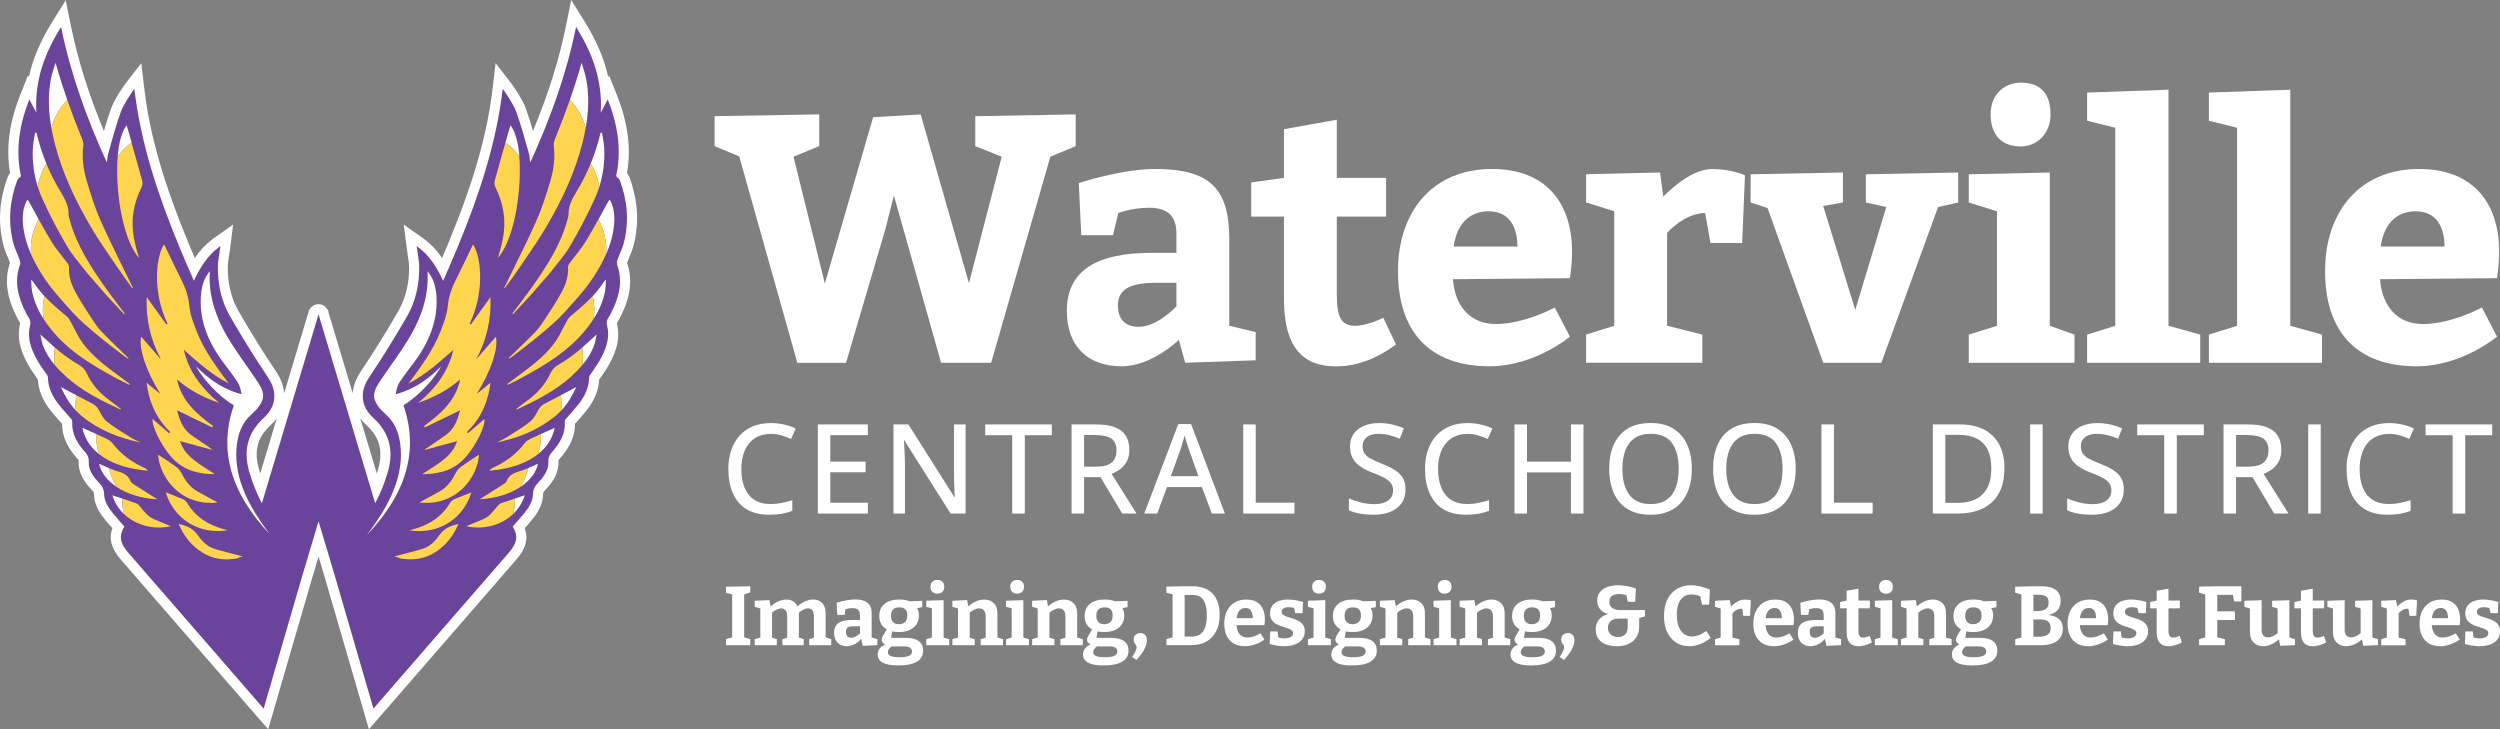 <?xml version="1.0" encoding="UTF-8"?>
<svg id="Layer_2" data-name="Layer 2" xmlns="http://www.w3.org/2000/svg" width="907.4" height="264.68" viewBox="0 0 907.4 264.68">
  <rect x="0" y="0" width="907.4" height="264.68" fill="#808080" stroke="none"/>
  <defs>
    <style>
      .cls-1 {
        fill: #f4bc1a;
      }

      .cls-1, .cls-2, .cls-3, .cls-4 {
        stroke-width: 0px;
      }

      .cls-2 {
        fill: #fff;
      }

      .cls-3 {
        fill: #ffd44f;
      }

      .cls-4 {
        fill: #6a439a;
      }
    </style>
  </defs>
  <g id="Layer_1-2" data-name="Layer 1">
    <g>
      <g>
        <path class="cls-2" d="m91.43,256.35c-28.92-33.34-44.63-51.43-46.71-53.78-3.47-3.92-4.34-7.35-2.76-11.03-.98-1.1-2.02-2.28-3.01-3.5-1.6-1.95-3.75-4.96-3.82-8.65-.01-.82-.19-1.37-1.21-2.43-.5-.52-1.08-1.13-1.6-1.83-1.27-1.69-2.94-4.31-2.73-7.55.04-.6-.06-1.01-.72-1.75-2.37-2.65-5.46-6.79-5.3-12.34-.48-.56-.98-1.12-1.47-1.67l-.07-.08c-1.03-1.16-2.09-2.36-3.08-3.65-2.66-3.49-4.03-6.92-4.17-10.5,0-.04,0-.09,0-.15-.31-.47-.64-.94-.96-1.4l-.19-.27c-.73-1.03-1.44-2.05-2.09-3.16-2.27-3.88-4.69-9.07-3.23-14.91.14-.58.1-.7-.2-1.11-.41-.57-.72-1.17-1-1.73-3.75-7.3-4.53-13.47-2.43-19.4-.03-.17-.1-.4-.19-.64-.23-.66-.5-1.3-.82-2.07-.45-1.04-.95-2.23-1.29-3.49-2.2-8.13-1.74-16.21,1.4-24.73.23-.63.59-1.1.96-1.48-1.61-8.87-.48-18.02,3.45-27.94l2.12-5.38.67,1.27c1.1-7.41,3.98-14.69,8.93-22.65l3.53-5.69,1.33,6.56c2.72,13.42,6.94,26.62,13.2,41.32,1.03-3.65,2.11-7.39,3.44-11,1.35-3.68,5.22-8.89,5.26-8.94l3.99-5.13.76,6.45c1.98,16.96,6.93,34.38,16.06,56.46.98,2.36,2.01,4.8,3.13,7.4,2.13-3.51,4.49-6.16,7.33-8.26l5.47-3.87-.76,6c-.11.84-.24,1.68-.37,2.5l-.14.88c-.24,1.58-.39,2.8-.4,3.97-.01,1.98.12,3.92.41,5.77.58,3.86,1.8,7.44,3.63,10.64,4.35,7.58,8.95,14.97,13.65,21.96,4.37,6.51,3.69,13.14-1.86,18.2-2.8,2.55-4.47,5.3-5.1,8.4-.55,2.66-.32,5.66.68,8.94.43,1.41.91,2.8,1.42,4.15l18.59-62.01.03-.03s.01-.03.02-.04c.04-.09.08-.18.13-.26.05-.08.1-.17.17-.26.32-.45.8-.79,1.37-.96.15-.04.28-.07.4-.08.09-.01.23-.03.36-.03s.28.01.42.03c.15.03.28.05.41.1.05.02.14.04.24.09.09.03.17.08.25.13.09.05.17.1.26.17.2.14.39.33.56.57.06.08.12.17.17.26.03.05.08.13.11.22,0,.01.01.03.02.04l.14.14v.27s18.48,61.63,18.48,61.63c.52-1.36.99-2.74,1.42-4.15.99-3.28,1.22-6.28.67-8.94-.64-3.11-2.31-5.86-5.1-8.4-5.55-5.06-6.23-11.69-1.86-18.2,4.68-6.95,9.27-14.34,13.65-21.97,1.83-3.19,3.06-6.77,3.63-10.63.28-1.86.42-3.81.41-5.78-.01-1.24-.17-2.49-.41-3.98l-.14-.88c-.13-.81-.26-1.65-.37-2.49l-.76-6,5.44,3.85c2.86,2.1,5.22,4.76,7.36,8.28,1.14-2.62,2.16-5.05,3.13-7.4,9.14-22.1,14.09-39.51,16.07-56.46l.76-6.45,3.98,5.13c.49.62,4.01,5.55,5.27,8.95,1.33,3.63,2.41,7.36,3.44,11,6.27-14.7,10.48-27.9,13.2-41.32l1.33-6.56,3.54,5.68c4.95,7.96,7.83,15.24,8.93,22.65l.67-1.27,2.12,5.38c3.93,9.93,5.06,19.08,3.45,27.94.34.36.72.83.96,1.48,3.14,8.53,3.59,16.62,1.4,24.73-.34,1.27-.85,2.45-1.3,3.5l-.05.13c-.28.67-.55,1.3-.76,1.91-.12.35-.17.57-.19.68,2.11,5.89,1.34,12.04-2.4,19.33-.33.64-.63,1.23-1.04,1.79-.29.41-.33.52-.18,1.1,1.46,5.85-.96,11.04-3.24,14.91-.65,1.1-1.36,2.12-2.09,3.16-.39.55-.78,1.1-1.15,1.66,0,.03,0,.05,0,.08-.16,3.66-1.52,7.09-4.18,10.57-1.01,1.33-2.15,2.6-3.15,3.72l-.08.09c-.46.52-.93,1.05-1.39,1.58.16,5.54-2.93,9.69-5.29,12.34-.66.74-.76,1.15-.72,1.75.2,3.26-1.46,5.87-2.73,7.54-.52.7-1.08,1.3-1.61,1.84-1,1.05-1.19,1.62-1.21,2.43-.07,3.66-2.21,6.69-3.81,8.65-1.01,1.23-2.07,2.44-3.01,3.5,1.58,3.68.71,7.11-2.76,11.03-2.06,2.33-17.71,20.35-46.51,53.56l-5.66,6.52-15.32-52.66-3.42-11.45-3.42,11.46-15.31,52.65-5.47-6.3ZM10.79,38.51c-3.21,8.97-3.93,17.24-2.2,25.22l.11.51-.35.38c-.23.25-.45.46-.66.64-.21.2-.46.42-.5.53-2.86,7.77-3.29,15.13-1.3,22.5.27,1,.69,1.98,1.13,3.02.31.74.64,1.5.91,2.28.44,1.25.52,2.17.26,2.89-1.83,4.96-1.15,10.25,2.13,16.64.22.44.47.93.75,1.33.93,1.3,1.16,2.53.77,4.12-.89,3.57-.01,7.32,2.84,12.17.59,1.01,1.29,2,1.96,2.96.47.67.94,1.33,1.38,2.01.37.57.4,1.27.41,1.73.12,2.81,1.24,5.56,3.43,8.41.92,1.2,1.95,2.37,2.95,3.49.64.72,1.29,1.45,1.91,2.19.44.5.56,1.25.53,1.72-.21,3.4,1.13,6.52,4.35,10.12,1.24,1.38,1.75,2.75,1.64,4.43-.1,1.57.52,3.14,1.99,5.1.34.45.76.93,1.32,1.5,1.14,1.19,2.2,2.6,2.24,4.91.04,1.93.98,3.96,2.99,6.39.93,1.13,1.91,2.25,2.87,3.33.43.48,1.76,2.01,1.76,2.01l-.4.63c-1.85,2.94-1.47,5.15,1.44,8.45,3.28,3.71,40.58,46.71,47.8,55.03l13.43-46.21,6.93-23.22,1.83,6.11,5.11,17.11,13.44,46.22c7.22-8.33,44.52-51.32,47.79-55.03,3.31-3.74,3.04-5.93,1.44-8.45l-.4-.63,1.67-1.9c.99-1.12,2.01-2.28,2.97-3.45,2-2.44,2.95-4.47,2.99-6.4.04-2.31,1.1-3.72,2.23-4.91.4-.41.9-.94,1.33-1.51,1.48-1.96,2.09-3.53,1.99-5.1-.11-1.67.4-3.04,1.64-4.42,3.22-3.6,4.56-6.72,4.35-10.13-.03-.47.09-1.21.52-1.72.61-.73,1.25-1.44,1.88-2.15,1.01-1.14,2.05-2.31,2.98-3.52,2.19-2.86,3.31-5.61,3.43-8.42.02-.45.04-1.15.41-1.72.45-.69.92-1.37,1.4-2.04.67-.95,1.35-1.93,1.93-2.92,2.85-4.84,3.73-8.6,2.84-12.17-.4-1.57-.17-2.81.76-4.11.26-.36.47-.77.7-1.21l.07-.13c3.28-6.39,3.96-11.67,2.13-16.64-.26-.71-.18-1.66.25-2.89.27-.78.6-1.54.91-2.28.44-1.04.86-2.01,1.13-3.01,1.99-7.37,1.56-14.73-1.3-22.5-.04-.11-.28-.33-.49-.53-.2-.19-.42-.39-.65-.64l-.35-.38.11-.51c1.73-7.98,1.01-16.25-2.21-25.22-.47.89-3.66,6.9-3.66,6.9l.26-4.57c.56-9.67-1.76-18.52-7.51-28.39-3.24,14.94-8.4,29.91-16.14,46.87l-1.15,2.53-.72-2.68c-.16-.61-.23-1.21-.29-1.78-.06-.51-.11-.99-.23-1.42-.31-1.06-.61-2.13-.91-3.2-1.12-3.97-2.27-8.08-3.7-11.96-.64-1.75-2.12-4.15-3.26-5.87-2.2,16.47-7.18,33.52-15.99,54.83-1.6,3.88-3.36,7.98-5.39,12.54l-.9,2.03-.92-2.01c-2.21-4.82-4.53-8.2-7.36-10.69,0,.05.13.81.13.81.21,1.35.44,2.92.44,4.52.01,2.17-.13,4.31-.44,6.35-.64,4.31-2.02,8.31-4.08,11.91-4.38,7.64-9.02,15.1-13.78,22.19-3.3,4.91-2.85,9.69,1.29,13.46,3.34,3.04,5.43,6.53,6.22,10.37.68,3.25.42,6.87-.76,10.73-1.17,3.83-2.61,7.41-4.29,10.66l-.09.19c-.06.11-.12.22-.18.32l-1.16,2.01-20.27-67.6-20.33,67.8-1.13-2.26-.2-.38c-1.72-3.33-3.16-6.92-4.32-10.74-1.18-3.86-1.43-7.48-.76-10.73.79-3.84,2.88-7.33,6.22-10.37,4.14-3.77,4.59-8.55,1.29-13.46-4.75-7.06-9.39-14.52-13.79-22.19-2.06-3.6-3.43-7.6-4.07-11.91-.31-2.02-.46-4.16-.45-6.35.01-1.6.24-3.17.45-4.52l.13-.81c-2.82,2.49-5.14,5.87-7.36,10.69l-.93,2.01-.9-2.02c-1.96-4.42-3.72-8.52-5.38-12.54-8.81-21.31-13.79-38.36-15.99-54.83-1.14,1.73-2.62,4.14-3.26,5.86-1.41,3.82-2.55,7.87-3.65,11.79-.32,1.13-.63,2.25-.96,3.38-.12.42-.17.9-.23,1.41-.06.57-.13,1.17-.29,1.78l-.72,2.68-1.15-2.53c-7.74-16.95-12.9-31.92-16.14-46.87-5.74,9.87-8.06,18.72-7.51,28.39l.26,4.6s-3.16-5.99-3.65-6.93Z"/>
        <path class="cls-2" d="m208.29,5.33l2.21,3.55c5.56,8.94,8.49,17.02,9.15,25.45l1.17-2.21,1.32,3.36c3.92,9.93,5.01,19.07,3.3,27.92.41.38.86.82,1.1,1.48,3.06,8.32,3.51,16.21,1.37,24.13-.32,1.18-.79,2.29-1.25,3.36-.31.73-.61,1.42-.84,2.11-.3.84-.26,1.14-.26,1.15,2.09,5.65,1.36,11.62-2.28,18.72-.29.57-.57,1.13-.96,1.66-.48.68-.55,1.09-.34,1.93,1.37,5.5-.95,10.46-3.13,14.16-.63,1.08-1.35,2.11-2.05,3.09-.45.63-.88,1.26-1.3,1.9-.02.11-.03.32-.03.45-.14,3.37-1.44,6.62-3.97,9.93-.98,1.28-2.06,2.5-3.1,3.67-.58.66-1.17,1.32-1.74,1.99.31,5.38-2.72,9.44-5.03,12.03-.77.86-1.03,1.53-.97,2.48.18,2.92-1.35,5.32-2.53,6.88-.5.67-1.05,1.26-1.53,1.75-1.09,1.14-1.47,1.92-1.49,3.11-.06,3.37-2.08,6.2-3.59,8.04-.98,1.19-2.01,2.36-3,3.49l-.43.48c1.76,3.53,1.03,6.75-2.32,10.54-3.6,4.08-48.52,55.88-48.97,56.4l-2,2.3-14.81-50.9-4.38-14.67-4.38,14.68-14.8,50.89-2-2.3c-.45-.52-45.37-52.32-48.98-56.4-3.36-3.79-4.09-7-2.32-10.54l-.43-.49c-.99-1.12-2.02-2.29-2.99-3.48-1.51-1.84-3.53-4.67-3.59-8.04-.02-1.18-.4-1.97-1.49-3.11-.47-.49-1.03-1.08-1.53-1.74-1.18-1.56-2.72-3.96-2.53-6.88.06-.95-.2-1.62-.97-2.48-2.31-2.59-5.34-6.64-5.03-12.02-.57-.68-1.15-1.34-1.74-1.99-1.04-1.18-2.11-2.38-3.1-3.67-2.53-3.31-3.83-6.56-3.96-9.93,0-.13-.02-.34-.04-.45-.41-.64-.86-1.27-1.3-1.9-.7-.99-1.41-2.01-2.05-3.09-2.17-3.7-4.49-8.65-3.12-14.16.2-.84.13-1.26-.35-1.93-.38-.53-.67-1.09-.92-1.59-3.69-7.17-4.4-13.13-2.3-18.84,0,0,0-.32-.27-1.09-.24-.7-.53-1.39-.84-2.12-.46-1.07-.93-2.19-1.25-3.36-2.14-7.92-1.7-15.8,1.37-24.12.24-.67.69-1.11,1.1-1.49-1.72-8.84-.63-17.99,3.3-27.92l1.32-3.36,1.17,2.21c.66-8.43,3.59-16.51,9.15-25.45l2.2-3.55.83,4.09c2.88,14.18,7.48,28.31,14.38,44.1.14-.51.29-1.01.43-1.53,1.13-4.01,2.29-8.15,3.75-12.11,1.2-3.26,4.64-8.06,5.11-8.68l2.49-3.2.47,4.03c1.99,17.05,6.96,34.54,16.13,56.72,1.2,2.91,2.5,5.96,3.93,9.24,2.34-4.3,4.89-7.35,8.05-9.68l3.6-2.55-.47,3.74c-.11.83-.24,1.65-.36,2.47l-.14.88c-.24,1.55-.41,2.84-.41,4.13-.01,2.03.13,4.03.42,5.93.59,3.98,1.86,7.68,3.75,10.98,4.37,7.61,8.98,15.02,13.69,22.03,4.07,6.05,3.44,12.21-1.7,16.91-2.96,2.69-4.73,5.62-5.41,8.94-.58,2.82-.34,5.99.7,9.43.73,2.39,1.57,4.69,2.52,6.86l19.33-64.48s0,0,0-.01c.02-.07.04-.13.07-.19.01-.05.03-.09.07-.13.03-.06.07-.12.11-.18.2-.28.5-.5.86-.61.07-.02.15-.04.22-.05.09-.01.18-.02.26-.02s.18,0,.26.02c.07.01.15.03.22.05.07.02.13.04.19.07.05.01.09.03.13.07.06.03.12.07.18.11.14.09.25.21.35.35.04.05.08.11.11.18.03.04.05.08.07.13.03.06.05.12.07.19t0,.01l19.33,64.48c.95-2.18,1.79-4.47,2.52-6.86,1.04-3.44,1.28-6.61.7-9.43-.68-3.32-2.45-6.25-5.4-8.94-5.15-4.69-5.77-10.85-1.7-16.91,4.71-7,9.31-14.41,13.68-22.03,1.9-3.3,3.16-7,3.76-10.98.29-1.9.43-3.9.42-5.94-.01-1.28-.18-2.58-.42-4.13l-.14-.88c-.13-.81-.26-1.63-.36-2.47l-.47-3.74,3.59,2.54c3.17,2.33,5.72,5.39,8.06,9.69,1.44-3.28,2.74-6.33,3.93-9.24,9.17-22.18,14.15-39.67,16.14-56.72l.47-4.03,2.49,3.2c.48.61,3.92,5.42,5.12,8.68,1.45,3.96,2.62,8.11,3.75,12.11.14.51.28,1.02.43,1.53,6.91-15.79,11.51-29.92,14.38-44.1l.83-4.09m-15.79,53.57c-.29-1.08-.24-2.21-.53-3.21-1.47-5.11-2.81-10.29-4.63-15.23-1.09-2.95-4.37-7.59-4.87-8.23-2.3,19.74-8.57,38.59-16.24,57.16-1.73,4.18-3.53,8.35-5.38,12.52-2.24-4.87-4.92-9.16-9.12-12.25-.16-.11-.33-.24-.49-.35.14,1.12.32,2.22.49,3.3.23,1.47.43,2.9.43,4.37.01,2.07-.12,4.14-.43,6.19-.59,3.98-1.85,7.89-3.96,11.56-4.31,7.52-8.9,14.92-13.74,22.13-3.85,5.72-2.75,10.94,1.45,14.76,3.17,2.88,5.15,6.14,5.91,9.83.64,3.09.41,6.5-.74,10.24-1.11,3.64-2.5,7.15-4.22,10.49-.03.06-.06.12-.09.18-.05.1-.11.2-.16.29l-19.7-65.68-.86-2.9-.86,2.88-19.7,65.7c-.05-.09-.1-.19-.16-.29-.03-.06-.06-.12-.09-.18-1.72-3.34-3.11-6.85-4.21-10.49-1.14-3.74-1.38-7.15-.74-10.24.76-3.69,2.74-6.95,5.91-9.83,4.19-3.82,5.3-9.04,1.45-14.76-4.85-7.21-9.44-14.61-13.75-22.13-2.1-3.67-3.36-7.57-3.95-11.56-.32-2.05-.45-4.12-.44-6.19.01-1.47.21-2.9.44-4.37.16-1.08.35-2.17.49-3.3-.17.11-.33.24-.49.35-4.2,3.09-6.89,7.38-9.13,12.25-1.84-4.16-3.64-8.33-5.37-12.52-7.67-18.57-13.95-37.43-16.25-57.16-.49.64-3.78,5.28-4.86,8.23-1.82,4.94-3.16,10.12-4.63,15.23-.28,1-.23,2.13-.52,3.21-7.23-15.84-13.11-31.98-16.6-49.15-5.86,9.43-9.64,19.24-8.96,31.14-.88-1.67-1.63-3.09-2.55-4.82-3.61,9.15-5.08,18.36-3.03,27.86-.61.66-1.17,1-1.36,1.51-2.69,7.32-3.52,14.98-1.32,23.11.49,1.82,1.43,3.56,2.06,5.36.25.71.49,1.61.26,2.22-2.17,5.89-.78,11.67,2.18,17.44.25.5.51,1.01.83,1.46.76,1.07.93,1.99.61,3.3-1.12,4.51.53,8.81,2.94,12.91,1.01,1.73,2.27,3.32,3.36,5,.22.33.24.81.25,1.22.14,3.34,1.57,6.3,3.63,8.98,1.52,1.99,3.28,3.8,4.88,5.71.22.25.32.7.3,1.02-.26,4.24,1.8,7.71,4.6,10.85,1.04,1.15,1.49,2.24,1.39,3.69-.14,2.13.88,4.03,2.2,5.77.43.56.91,1.09,1.4,1.59,1.17,1.22,1.92,2.38,1.96,4.23.05,2.57,1.5,4.92,3.22,7.01,1.34,1.64,2.77,3.21,4.16,4.81-2.06,3.27-1.72,5.96,1.54,9.65,3.65,4.13,48.99,56.41,48.99,56.41l13.95-47.98,5.11-17.12.86-2.9.87,2.9,5.11,17.11,13.95,47.98s45.34-52.28,48.99-56.41c3.26-3.68,3.61-6.38,1.54-9.65,1.4-1.6,2.82-3.17,4.17-4.81,1.72-2.09,3.17-4.44,3.21-7.01.03-1.85.79-3.02,1.95-4.23.49-.51.98-1.03,1.4-1.59,1.32-1.74,2.33-3.63,2.2-5.77-.09-1.45.35-2.54,1.38-3.69,2.81-3.14,4.86-6.61,4.61-10.85-.02-.32.08-.77.29-1.02,1.61-1.92,3.37-3.72,4.89-5.71,2.05-2.68,3.49-5.64,3.63-8.98.01-.41.03-.88.25-1.22,1.09-1.68,2.34-3.28,3.36-5,2.41-4.1,4.07-8.4,2.95-12.91-.33-1.31-.16-2.23.6-3.3.33-.45.58-.96.84-1.46,2.97-5.77,4.35-11.55,2.18-17.44-.22-.6,0-1.51.26-2.22.63-1.8,1.57-3.55,2.07-5.36,2.2-8.13,1.37-15.79-1.33-23.11-.18-.51-.74-.84-1.35-1.51,2.05-9.5.59-18.72-3.03-27.86-.9,1.72-1.66,3.15-2.55,4.82.69-11.9-3.09-21.71-8.96-31.14-3.48,17.17-9.36,33.31-16.59,49.15M23.9,0l-2.66,4.28-2.2,3.55c-4.38,7.05-7.17,13.58-8.55,20.15l-.33-.63-1.6,4.04-1.32,3.36c-3.93,9.92-5.1,19.09-3.59,28-.31.38-.61.85-.83,1.45-3.21,8.7-3.68,16.99-1.42,25.32.36,1.33.88,2.55,1.34,3.63.32.74.58,1.36.79,1.99.04.11.07.2.09.28-2.07,6.11-1.24,12.46,2.59,19.91.29.58.62,1.21,1.07,1.85.03.04.05.08.07.11,0,.04-.02.1-.04.19-1.54,6.18.98,11.6,3.34,15.64.68,1.14,1.4,2.18,2.14,3.24l.18.25c.28.4.55.78.8,1.17.17,3.72,1.6,7.3,4.37,10.92,1.01,1.31,2.08,2.52,3.11,3.69l.08.09c.4.44.81.91,1.22,1.38-.03,5.71,3.13,9.93,5.56,12.64.5.55.49.72.47,1.02-.23,3.57,1.56,6.4,2.92,8.21.56.74,1.16,1.38,1.68,1.92.88.92.93,1.25.94,1.76.08,4,2.35,7.21,4.05,9.27.87,1.06,1.76,2.09,2.63,3.07-1.39,3.82-.37,7.5,3.16,11.49,1.43,1.62,10.72,12.29,46.82,53.91,1.32,1.52,2.09,2.41,2.15,2.47l2,2.3,2.41,2.77,1.02-3.52,14.8-50.89,2.46-8.24,2.46,8.24,14.8,50.89,1.03,3.52,2.41-2.77,2-2.3c.06-.07.91-1.04,2.34-2.69,28.87-33.28,44.56-51.35,46.63-53.69,3.53-3.98,4.55-7.67,3.16-11.48.84-.96,1.75-2,2.63-3.07,1.7-2.08,3.97-5.29,4.04-9.27.01-.5.06-.84.94-1.76.51-.53,1.13-1.18,1.69-1.93.78-1.03,3.17-4.19,2.92-8.2-.02-.3-.03-.47.46-1.02,2.43-2.73,5.58-6.96,5.56-12.65.38-.44.77-.88,1.16-1.32l.05-.05c1.01-1.13,2.16-2.42,3.19-3.78,2.76-3.6,4.19-7.18,4.37-10.93.33-.49.66-.96.98-1.41.75-1.06,1.48-2.11,2.14-3.24,2.37-4.03,4.89-9.45,3.34-15.65-.02-.08-.03-.14-.04-.18.02-.03.04-.06.07-.11.44-.61.77-1.25,1.06-1.82l.05-.09c3.82-7.44,4.64-13.76,2.55-19.84.02-.07.05-.17.09-.28.21-.61.47-1.23.75-1.88l.05-.12c.46-1.07.98-2.29,1.34-3.63,2.25-8.32,1.78-16.61-1.42-25.34-.22-.59-.52-1.06-.83-1.43,1.52-8.9.34-18.07-3.59-28l-1.32-3.36-1.6-4.04-.33.63c-1.38-6.56-4.17-13.1-8.55-20.15l-2.21-3.55L207.33,0l-1,4.93-.83,4.09c-2.54,12.55-6.4,24.91-12.04,38.51-.81-2.77-1.67-5.57-2.68-8.33-1.3-3.52-4.83-8.46-5.42-9.22l-2.48-3.2-3-3.86-.57,4.85-.47,4.03c-1.96,16.85-6.9,34.18-16,56.19-.75,1.82-1.53,3.69-2.38,5.66-1.94-2.86-4.08-5.11-6.58-6.95l-3.62-2.56-3.71-2.63.57,4.51.47,3.74c.11.87.25,1.73.37,2.53l.13.87c.23,1.46.38,2.66.4,3.84.01,1.92-.12,3.81-.4,5.61-.56,3.74-1.74,7.2-3.51,10.28-4.37,7.61-8.95,14.98-13.61,21.91-1.77,2.63-2.74,5.32-2.95,7.94l-8.83-29.46v-.54l-.31-.31c-.04-.07-.07-.13-.1-.18-.07-.13-.15-.25-.25-.38-.2-.28-.47-.55-.78-.77-.11-.08-.21-.15-.32-.21-.12-.08-.25-.14-.38-.19-.13-.06-.26-.1-.36-.13-.2-.07-.38-.1-.48-.12h-.03s-.03,0-.03,0c-.19-.03-.38-.04-.57-.04-.17,0-.35.01-.53.04-.21.03-.37.07-.48.1h-.03s-.03.02-.03.02c-.77.23-1.45.72-1.91,1.36-.07.09-.14.2-.2.31-.05.08-.09.15-.13.23l-.07.07-.14.48-8.92,29.74c-.21-2.62-1.18-5.31-2.95-7.94-4.69-6.97-9.28-14.34-13.62-21.91-1.77-3.09-2.95-6.55-3.5-10.28-.28-1.81-.41-3.7-.4-5.62,0-1.11.15-2.29.39-3.84l.14-.86c.13-.81.26-1.66.37-2.53l.47-3.75.57-4.51-3.71,2.62-3.6,2.55c-2.52,1.86-4.66,4.11-6.6,6.96-.84-1.97-1.63-3.84-2.38-5.65-9.09-21.99-14.03-39.32-15.99-56.19l-.47-4.03-.57-4.84-3,3.85-2.49,3.2c-.64.84-4.14,5.77-5.41,9.22-1.01,2.74-1.87,5.55-2.68,8.34-5.64-13.6-9.5-25.96-12.04-38.51l-.83-4.09-1-4.94h0Zm168.11,64.8l2.31-5.06c7.33-16.06,12.35-30.35,15.63-44.51,4.71,8.79,6.61,16.84,6.11,25.56l-.53,9.15,4.29-8.09.17-.33c.08-.16.17-.32.25-.47,2.51,7.95,2.98,15.34,1.43,22.48l-.22,1.02.71.76c.26.28.51.51.7.69.09.09.21.2.28.27,2.75,7.53,3.15,14.65,1.23,21.78-.25.93-.66,1.87-1.08,2.88-.32.76-.66,1.54-.94,2.35-.52,1.48-.6,2.61-.24,3.57,1.72,4.68,1.06,9.71-2.09,15.83l-.07.13c-.2.4-.4.78-.61,1.06-1.12,1.58-1.4,3.1-.93,4.97.81,3.29-.03,6.81-2.74,11.41-.56.96-1.21,1.88-1.89,2.85-.47.67-.96,1.37-1.42,2.08-.52.8-.55,1.7-.57,2.24-.11,2.58-1.16,5.14-3.22,7.83-.9,1.19-1.89,2.29-2.93,3.47-.63.7-1.27,1.43-1.9,2.17-.62.74-.8,1.74-.76,2.43.19,3.12-1.08,6.01-4.1,9.4-1.42,1.58-2.02,3.22-1.89,5.16.08,1.31-.47,2.68-1.79,4.43-.39.52-.87,1.02-1.24,1.4-1.22,1.28-2.47,2.94-2.52,5.59-.03,1.69-.91,3.52-2.76,5.78-.95,1.16-1.96,2.31-2.95,3.42-.39.45-.79.89-1.18,1.34l-.98,1.12.8,1.26c1.4,2.22,1.58,3.95-1.35,7.25-3.13,3.54-37.16,42.78-46.6,53.65l-12.92-44.45-5.11-17.12-.87-2.91-1.92-6.4-1.91,6.41-.86,2.9-5.11,17.12-12.93,44.46c-9.43-10.87-43.47-50.11-46.6-53.65-2.92-3.3-2.75-5.03-1.35-7.25l.79-1.26-.97-1.12c-.42-.49-.85-.97-1.28-1.46-.95-1.08-1.93-2.19-2.85-3.31-1.85-2.26-2.73-4.09-2.76-5.78-.05-2.66-1.3-4.32-2.52-5.58-.53-.55-.93-1-1.25-1.42-1.32-1.75-1.88-3.12-1.79-4.43.13-1.94-.48-3.58-1.9-5.16-3.01-3.38-4.28-6.28-4.09-9.39.04-.69-.14-1.71-.78-2.45-.61-.73-1.27-1.47-1.91-2.19-1.03-1.16-2.01-2.26-2.9-3.43-2.06-2.68-3.12-5.25-3.23-7.85-.02-.52-.05-1.42-.57-2.22-.45-.7-.93-1.38-1.4-2.04-.69-.98-1.35-1.91-1.91-2.88-2.71-4.6-3.55-8.12-2.73-11.42.46-1.88.18-3.4-.92-4.94-.24-.34-.47-.79-.67-1.19-3.16-6.14-3.82-11.17-2.09-15.85.35-.95.27-2.08-.25-3.57-.28-.8-.61-1.58-.93-2.33-.43-1.01-.83-1.96-1.09-2.89-1.92-7.12-1.52-14.24,1.22-21.77.07-.07.19-.18.28-.27.2-.18.45-.41.71-.7l.71-.76-.22-1.02c-1.54-7.14-1.08-14.53,1.43-22.48.14.26.28.52.42.79l4.29,8.16-.53-9.2c-.5-8.72,1.4-16.77,6.11-25.56,3.28,14.17,8.31,28.46,15.63,44.51l2.31,5.06,1.44-5.37c.19-.69.26-1.35.32-1.94.05-.47.1-.91.19-1.25.32-1.12.64-2.25.96-3.38,1.1-3.89,2.23-7.92,3.63-11.7.35-.97,1-2.19,1.71-3.38,2.39,15.73,7.32,32.15,15.68,52.38,1.67,4.04,3.43,8.15,5.39,12.56l1.79,4.05,1.85-4.02c1.58-3.44,3.21-6.11,5.03-8.24-.09.79-.15,1.61-.16,2.45-.01,2.25.14,4.44.46,6.52.66,4.42,2.07,8.54,4.19,12.24,4.41,7.69,9.06,15.17,13.83,22.25,3.04,4.51,2.65,8.72-1.13,12.16-3.5,3.18-5.69,6.86-6.52,10.91-.71,3.42-.45,7.2.78,11.22,1.18,3.87,2.64,7.51,4.35,10.82v.03s.03.03.03.03c.03.07.06.13.09.18l.05.09.06.12,2.26,4.51,1.45-4.83,18.64-62.19,18.65,62.19,1.34,4.47,2.31-4.05c.06-.11.13-.22.19-.34l.03-.06.03-.07s.04-.08.06-.11c1.69-3.29,3.15-6.92,4.34-10.78,1.23-4.03,1.49-7.81.78-11.23-.83-4.05-3.02-7.72-6.52-10.91-3.78-3.44-4.17-7.65-1.13-12.16,4.78-7.1,9.43-14.59,13.82-22.25,2.13-3.7,3.54-7.82,4.2-12.26.32-2.09.47-4.28.45-6.5,0-.84-.06-1.67-.15-2.46,1.82,2.13,3.45,4.8,5.03,8.24l1.85,4.03,1.8-4.05c2.02-4.57,3.79-8.67,5.4-12.56,8.36-20.24,13.29-36.65,15.67-52.38.71,1.19,1.36,2.42,1.72,3.38,1.41,3.84,2.56,7.92,3.67,11.87.3,1.07.6,2.15.91,3.22.1.34.14.78.2,1.25.06.58.14,1.24.32,1.93l1.44,5.37h0Zm-97.53,107.04c-.13-.4-.26-.81-.39-1.22-.95-3.11-1.17-5.95-.66-8.44.59-2.89,2.16-5.47,4.8-7.87.85-.78,1.6-1.59,2.23-2.45l-5.99,19.97h0Zm42.28,0l-5.99-19.97c.64.85,1.38,1.67,2.23,2.44,2.63,2.39,4.2,4.97,4.79,7.87.51,2.49.29,5.33-.65,8.45-.12.41-.25.81-.38,1.21h0Z"/>
      </g>
      <g>
        <path class="cls-4" d="m226.31,88.57c2.2-8.13,1.37-15.79-1.33-23.11-.18-.51-.74-.84-1.35-1.51,2.05-9.5.59-18.72-3.03-27.86-.91,1.72-1.66,3.15-2.55,4.82.69-11.9-3.09-21.71-8.96-31.14-3.48,17.17-9.36,33.31-16.59,49.15-.29-1.08-.24-2.21-.53-3.21-1.47-5.11-2.81-10.29-4.63-15.23-1.09-2.95-4.37-7.59-4.87-8.23-2.3,19.74-8.57,38.59-16.24,57.16-1.73,4.18-3.53,8.35-5.38,12.52-2.24-4.87-4.92-9.16-9.12-12.25-.16-.11-.33-.24-.49-.35.14,1.12.32,2.22.49,3.3.23,1.47.43,2.9.43,4.37.01,2.07-.12,4.14-.43,6.19-.59,3.98-1.85,7.89-3.96,11.56-4.31,7.52-8.9,14.92-13.74,22.13-3.85,5.72-2.75,10.94,1.45,14.76,3.17,2.88,5.15,6.14,5.91,9.83.64,3.09.41,6.5-.74,10.24-1.11,3.64-2.5,7.15-4.22,10.49-.03.06-.06.12-.09.18-.05.1-.11.2-.16.29l-19.7-65.68-.86-2.9-.86,2.88-19.7,65.7c-.05-.09-.1-.19-.16-.29-.03-.06-.06-.12-.09-.18-1.72-3.34-3.11-6.85-4.21-10.49-1.14-3.74-1.38-7.15-.74-10.24.76-3.69,2.74-6.95,5.91-9.83,4.19-3.82,5.3-9.04,1.45-14.76-4.85-7.21-9.44-14.61-13.75-22.13-2.1-3.67-3.36-7.57-3.95-11.56-.32-2.05-.45-4.12-.44-6.19.01-1.47.21-2.9.44-4.37.16-1.08.35-2.17.49-3.3-.17.11-.33.24-.49.35-4.2,3.09-6.89,7.38-9.13,12.25-1.84-4.16-3.64-8.33-5.37-12.52-7.67-18.57-13.95-37.43-16.25-57.16-.49.64-3.78,5.28-4.86,8.23-1.82,4.94-3.16,10.12-4.63,15.23-.28,1-.23,2.13-.52,3.21-7.23-15.84-13.11-31.98-16.6-49.15-5.86,9.43-9.64,19.24-8.96,31.14-.88-1.67-1.63-3.09-2.55-4.82-3.61,9.15-5.08,18.36-3.03,27.86-.61.66-1.17,1-1.36,1.51-2.69,7.32-3.52,14.98-1.32,23.11.49,1.82,1.43,3.56,2.06,5.36.25.71.49,1.61.26,2.22-2.17,5.89-.78,11.67,2.18,17.44.25.5.51,1.01.83,1.46.76,1.07.93,1.99.61,3.3-1.12,4.51.53,8.81,2.94,12.91,1.01,1.73,2.27,3.32,3.36,5,.22.33.24.81.25,1.22.14,3.34,1.57,6.3,3.63,8.98,1.52,1.99,3.28,3.8,4.88,5.71.22.25.32.7.3,1.02-.26,4.24,1.8,7.71,4.6,10.85,1.04,1.15,1.49,2.24,1.39,3.69-.14,2.13.88,4.03,2.2,5.77.43.56.91,1.09,1.4,1.59,1.17,1.22,1.92,2.38,1.96,4.23.05,2.57,1.5,4.92,3.22,7.01,1.34,1.64,2.77,3.21,4.16,4.81-2.06,3.27-1.72,5.96,1.54,9.65,3.65,4.13,48.99,56.41,48.99,56.41l13.95-47.98,5.11-17.12.86-2.9.87,2.9,5.11,17.11,13.95,47.98s45.34-52.28,48.99-56.41c3.26-3.68,3.61-6.38,1.54-9.65,1.4-1.6,2.82-3.17,4.17-4.81,1.72-2.09,3.17-4.44,3.22-7.01.03-1.85.79-3.02,1.95-4.23.49-.51.98-1.03,1.4-1.59,1.32-1.74,2.33-3.63,2.2-5.77-.09-1.45.35-2.54,1.38-3.69,2.81-3.14,4.86-6.61,4.61-10.85-.02-.32.08-.77.29-1.02,1.61-1.92,3.37-3.72,4.89-5.71,2.05-2.68,3.49-5.64,3.63-8.98.01-.41.03-.88.25-1.22,1.09-1.68,2.34-3.28,3.36-5,2.41-4.1,4.07-8.4,2.95-12.91-.33-1.31-.16-2.23.6-3.3.33-.45.58-.96.84-1.46,2.97-5.77,4.35-11.55,2.18-17.44-.22-.6,0-1.51.26-2.22.63-1.8,1.57-3.55,2.07-5.36Z"/>
        <path class="cls-1" d="m77.13,163.16c-.21,0-.41,0-.61,0,0-.13,0-.26,0-.38.2.14.41.26.61.39Z"/>
        <path class="cls-1" d="m154.73,163.15c-.2,0-.41,0-.61,0,.2-.13.41-.26.61-.39,0,.13,0,.26,0,.38Z"/>
        <path class="cls-2" d="m20.15,22.77c-.56,1.94-1.27,3.83-1.66,5.82-1.15,5.93-.9,11.95.19,18.01.93-3.87,2.91-7.45,5.74-10.3-1.55-4.44-2.97-8.93-4.27-13.52Z"/>
        <g>
          <path class="cls-2" d="m14.06,79.65c-1.19-2.16-2.37-4.33-3.57-6.48-.12-.21-.3-.4-.57-.74-1.61,2.87-1.87,6.02-1.55,9.26.37,3.71,1.4,7.21,2.89,10.59-.37-4.4.62-8.82,2.8-12.64Z"/>
          <path class="cls-2" d="m16.85,59.42c-1.49-3.62-2.69-7.35-3.58-11.17-.18-.04-.36-.08-.55-.11-.28,2-.74,3.97-.82,6-.18,4.63.4,9.26,1.83,13.74.44-2.98,1.49-5.87,3.11-8.46Z"/>
          <path class="cls-2" d="m16.1,107.46c-1.43-1.54-2.76-3.18-3.92-5-.14-.21-.33-.39-.88-1.02.12,1.72.09,3.01.34,4.28.69,3.59,2.16,6.9,4.15,10.01-.42-2.74-.31-5.55.32-8.27Z"/>
          <path class="cls-2" d="m15.56,125.27c.97,2.68,2.46,5.01,4.23,7.14-.25-2.07-.2-4.16.15-6.22-.7-.61-1.39-1.23-2.06-1.88-.91-.87-1.87-1.68-3.23-2.9.35,1.55.5,2.74.91,3.86Z"/>
          <path class="cls-2" d="m27.71,143.48c-1.9-1.01-3.77-2.03-5.61-3,1.32,2.96,2.98,5.9,5.41,8.5-.17-1.84-.09-3.69.2-5.49Z"/>
          <path class="cls-2" d="m34.86,157.49c-1.63-.73-3.27-1.45-4.94-2.2.75,3.89,2.88,7.04,6.04,9.54-.78-2.37-1.15-4.86-1.1-7.34Z"/>
          <path class="cls-2" d="m44.34,180.95c-1.22-.4-2.41-.8-3.57-1.19.86,2.75,2.34,5.01,4.2,6.79-.45-1.83-.66-3.72-.63-5.6Z"/>
          <path class="cls-2" d="m39.52,169.91c-1.18-.51-2.35-1.07-3.55-1.59.64,3.15,2.93,6.15,6.45,8.46-1.36-2.12-2.34-4.45-2.9-6.88Z"/>
          <path class="cls-2" d="m211.09,22.77c-1.29,4.59-2.72,9.09-4.27,13.52,2.83,2.85,4.81,6.43,5.74,10.3,1.09-6.06,1.34-12.07.19-18.01-.39-1.99-1.1-3.89-1.66-5.82Z"/>
          <path class="cls-2" d="m219.98,92.29c1.49-3.38,2.53-6.88,2.89-10.59.32-3.24.06-6.39-1.55-9.26-.27.34-.45.52-.57.74-1.21,2.15-2.38,4.32-3.57,6.48,2.17,3.82,3.16,8.23,2.8,12.64Z"/>
          <path class="cls-2" d="m217.5,67.88c1.43-4.49,2.01-9.11,1.83-13.74-.08-2.03-.53-4-.82-6-.18.03-.37.07-.55.11-.89,3.82-2.08,7.55-3.58,11.17,1.62,2.59,2.68,5.47,3.11,8.46Z"/>
          <path class="cls-2" d="m215.46,115.73c1.99-3.12,3.46-6.43,4.15-10.01.24-1.26.21-2.55.34-4.28-.56.64-.75.81-.88,1.02-1.16,1.82-2.49,3.46-3.92,5,.63,2.72.74,5.52.32,8.27Z"/>
          <path class="cls-2" d="m211.45,132.4c1.78-2.13,3.26-4.46,4.23-7.14.41-1.12.55-2.31.91-3.86-1.36,1.22-2.32,2.03-3.23,2.9-.67.65-1.36,1.27-2.06,1.88.35,2.06.4,4.15.15,6.22Z"/>
          <path class="cls-2" d="m203.73,148.98c2.42-2.59,4.08-5.53,5.41-8.5-1.84.98-3.71,1.99-5.61,3,.3,1.81.37,3.65.2,5.49Z"/>
          <path class="cls-2" d="m201.32,155.29c-1.67.75-3.32,1.47-4.94,2.2.05,2.48-.32,4.97-1.1,7.34,3.17-2.5,5.29-5.65,6.04-9.54Z"/>
          <path class="cls-2" d="m186.27,186.55c1.86-1.78,3.34-4.04,4.2-6.79-1.16.39-2.36.78-3.57,1.19.03,1.89-.18,3.77-.63,5.6Z"/>
          <path class="cls-2" d="m195.27,168.32c-1.2.52-2.37,1.08-3.55,1.59-.56,2.42-1.54,4.75-2.9,6.88,3.52-2.31,5.81-5.31,6.45-8.46Z"/>
        </g>
        <path class="cls-2" d="m47.78,51.74c-.61-2.12-1.21-4.22-1.8-6.28-.37.46-.71,1.01-1.02,1.63-.07.13-.13.26-.19.39-.07.14-.13.28-.19.43-.05.1-.09.21-.13.32-.21.53-.4,1.1-.57,1.7-.04.13-.07.26-.11.39-.1.37-.19.75-.28,1.14-.03.12-.06.24-.08.37-.04.2-.08.41-.12.62-.03.16-.06.31-.09.47-.08.49-.16.99-.23,1.5-.03.25-.07.5-.09.76,0,.01,0,.02,0,.03-.03.26-.06.52-.08.78-.03.27-.05.55-.07.82,1.39-1.95,3.1-3.67,5.05-5.07Z"/>
      </g>
      <path class="cls-2" d="m188.51,56.8c-.02-.28-.04-.55-.07-.82-.02-.26-.05-.52-.08-.78,0-.01,0-.02,0-.03-.03-.25-.06-.51-.09-.76-.07-.51-.15-1.01-.23-1.5-.03-.16-.06-.32-.09-.47-.04-.21-.08-.42-.12-.62-.02-.12-.05-.25-.08-.37-.09-.39-.18-.77-.28-1.14-.03-.13-.07-.26-.11-.39-.17-.6-.36-1.17-.57-1.7-.04-.11-.08-.21-.13-.32-.06-.15-.12-.29-.19-.43-.06-.13-.12-.26-.19-.39-.31-.62-.65-1.17-1.02-1.63-.59,2.06-1.19,4.17-1.8,6.28,1.95,1.4,3.66,3.12,5.05,5.07Z"/>
      <path class="cls-3" d="m196.38,157.49c-1.15.52-2.29,1.03-3.42,1.58-.92.44-1.95,1-2.54,1.79-3.18,4.2-7.25,7.02-11.87,9.1-.33.15-.58.51-1,.9,6.18-.52,11.9-2.04,16.27-4.96.51-.34,1-.69,1.46-1.06.78-2.37,1.15-4.86,1.1-7.34Z"/>
      <path class="cls-3" d="m47.39,174.66c-1.08-2.81-3.52-3.19-5.83-3.95-.69-.23-1.36-.51-2.04-.79.56,2.42,1.54,4.75,2.9,6.88,3.72,2.45,8.8,4.13,14.76,4.43-.55-.33-.87-.51-1.17-.7-2.62-1.66-5.25-3.31-7.86-5-.31-.2-.63-.53-.76-.86Z"/>
      <path class="cls-3" d="m206.35,77.65c0,.88-.32,1.82-.57,2.71-2.5,8.85-7.5,16.54-12.83,24.06-.15.22-.31.43-.46.65-.27.38-.55.76-.83,1.14-1.48,2.02-3.01,4.01-4.51,6.01-.23.31-.46.61-.69.91-.05.06-.1.13-.15.19-.12.16-.23.31-.35.47.09.08.17.16.26.23.22-.23.43-.47.65-.7,1.81-1.95,3.62-3.9,5.43-5.85.06-.07.12-.13.18-.2.03-.04.07-.08.1-.11.16-.18.33-.36.49-.54,2.04-2.35,4.07-4.69,6.11-7.03.16-.19.31-.37.47-.56.09-.11.18-.22.27-.33.59-.77,1.19-1.53,1.81-2.29.61-.76,1.22-1.51,1.83-2.28,1.21-1.53,2.36-3.08,3.32-4.73,3.25-5.57,6.28-11.29,8.93-17.13.66-1.45,1.22-2.92,1.69-4.4-.44-2.98-1.49-5.87-3.11-8.46-1.44,3.49-3.15,6.88-5.15,10.17-1.57,2.59-2.91,5.07-2.89,8.05Z"/>
      <path class="cls-3" d="m40.82,160.86c-.59-.79-1.62-1.35-2.54-1.79-1.13-.54-2.27-1.06-3.42-1.58-.05,2.48.32,4.97,1.1,7.34.46.37.95.72,1.46,1.06,4.38,2.92,10.09,4.44,16.27,4.96-.42-.39-.67-.75-1-.9-4.63-2.07-8.7-4.9-11.87-9.1Z"/>
      <path class="cls-3" d="m19.79,132.4c1.21,1.45,2.56,2.82,4,4.12,5.72,5.22,12.39,8.59,19.16,11.76.27.12.54.23.82.34.04-.07.08-.14.12-.21-1.76-1.33-3.54-2.64-5.27-4-3.15-2.47-5.57-5.48-7.25-9.13-.47-1.02-1.43-2.09-2.4-2.65-3.22-1.85-6.22-4-9.01-6.45-.35,2.06-.4,4.15-.15,6.22Z"/>
      <path class="cls-3" d="m207.45,136.53c1.43-1.31,2.78-2.67,4-4.12.25-2.07.2-4.16-.15-6.22-2.8,2.45-5.79,4.6-9.01,6.45-.97.56-1.93,1.63-2.4,2.65-1.68,3.65-4.11,6.66-7.25,9.13-1.74,1.36-3.52,2.67-5.27,4,.04.07.08.14.12.21.27-.11.55-.22.82-.34,6.77-3.18,13.44-6.55,19.16-11.76Z"/>
      <path class="cls-3" d="m201.29,151.25c.9-.72,1.7-1.48,2.44-2.28.17-1.84.09-3.69-.2-5.49-1.84.98-3.69,1.95-5.57,2.89-1.19.59-1.97,1.26-2.61,2.47-.78,1.48-1.63,3.16-2.88,4.15-2.6,2.06-5.47,3.77-8.27,5.54-1.24.78-2.59,1.38-3.89,2.07,7.58-1.59,14.65-4.29,20.97-9.35Z"/>
      <path class="cls-3" d="m184.71,130.2c.46-.3.94-.57,1.38-.9,3.31-2.57,6.69-5.07,9.9-7.77,3.08-2.59,6.23-5.19,8.92-8.18,3.79-4.22,7.68-8.36,10.78-13.21,1.65-2.57,3.11-5.18,4.29-7.86.37-4.4-.62-8.82-2.8-12.64-1.47,2.67-2.96,5.33-4.55,7.94-1.71,2.8-3.94,5.31-5.9,7.97-.28.37-.57.9-.55,1.31.19,3.28-.79,6.43-2.4,9.32-2.26,4.06-4.84,7.97-7.46,11.83-1.14,1.67-2.65,3.12-4.1,4.57-2.5,2.51-5.07,4.93-7.62,7.4.04.07.07.15.11.22Z"/>
      <path class="cls-3" d="m206.82,36.3c-1.49,4.26-3.09,8.47-4.79,12.66-.51,1.26-1.2,2.7-1.04,3.88.58,4.45-.04,8.89-1.36,13.27-1.44,4.79-2.95,9.62-5.01,14.21-.17.38-.34.76-.52,1.14-.17.38-.34.76-.52,1.14-.17.38-.35.76-.52,1.14-.4.85-.79,1.7-1.19,2.54-.09.19-.18.37-.26.56-.41.86-.82,1.71-1.23,2.56-.02.05-.05.09-.07.14-.49,1.02-.99,2.03-1.48,3.05-1.98,4.05-3.99,8.08-5.93,12.08h0s.22-.06.39-.19c.03-.02.06-.05.08-.07.02-.02.05-.05.07-.08,2-2.77,4.02-5.51,5.92-8.34,1.03-1.54,2.08-3.07,3.12-4.62.5-.74,1-1.49,1.5-2.23.25-.37.5-.75.74-1.12.25-.37.49-.75.73-1.12.24-.36.47-.73.7-1.09.3-.48.6-.95.89-1.43.42-.68.83-1.36,1.23-2.04,5.65-9.59,10.36-19.56,13.08-30.22.47-1.84.88-3.68,1.21-5.52-.93-3.87-2.91-7.45-5.74-10.3Z"/>
      <path class="cls-3" d="m38.77,152.99c-1.25-.99-2.1-2.67-2.88-4.15-.63-1.2-1.42-1.88-2.61-2.47-1.88-.94-3.74-1.91-5.57-2.89-.3,1.81-.37,3.65-.2,5.49.74.79,1.55,1.56,2.44,2.28,6.32,5.06,13.39,7.75,20.97,9.35-1.3-.68-2.64-1.28-3.89-2.07-2.8-1.77-5.67-3.48-8.27-5.54Z"/>
      <path class="cls-3" d="m50.57,183.54c-.3-.37-.74-.73-1.17-.88-1.7-.59-3.39-1.16-5.05-1.71-.03,1.89.18,3.77.63,5.6,4.49,4.3,11.23,5.8,16.99,4.44-1.96-.82-3.88-1.67-5.82-2.43-2.48-.97-3.97-3.04-5.58-5.02Z"/>
      <path class="cls-3" d="m184.33,139.67c1.57-.79,3.15-1.53,4.7-2.37,9.54-5.16,18.8-10.71,25.38-20.01.37-.52.71-1.04,1.05-1.57.42-2.74.31-5.55-.32-8.27-2.52,2.7-5.37,5.08-8.22,7.46-.68.57-1.09,1.51-1.55,2.31-1.33,2.35-2.38,4.88-3.96,7.05-3.1,4.26-7.15,7.56-11.33,10.67-1.99,1.49-3.99,2.97-5.99,4.45.08.09.16.18.24.27Z"/>
      <path class="cls-3" d="m34.92,118.01c-2.62-3.86-5.2-7.77-7.46-11.83-1.61-2.88-2.6-6.04-2.4-9.32.02-.41-.27-.93-.55-1.31-1.96-2.66-4.19-5.17-5.9-7.97-1.59-2.6-3.08-5.27-4.55-7.94-2.17,3.82-3.16,8.23-2.8,12.64,1.18,2.68,2.65,5.28,4.29,7.86,3.11,4.85,6.99,9,10.78,13.21,2.69,2.99,5.84,5.58,8.92,8.18,3.21,2.7,6.59,5.19,9.9,7.77.43.34.92.6,1.38.9.04-.07.07-.15.11-.22-2.54-2.46-5.12-4.89-7.62-7.4-1.45-1.45-2.96-2.9-4.1-4.57Z"/>
      <path class="cls-3" d="m16.85,59.42c-1.62,2.59-2.68,5.47-3.11,8.46.47,1.48,1.03,2.95,1.69,4.4,2.65,5.84,5.68,11.56,8.93,17.13.96,1.65,2.12,3.2,3.32,4.73.6.76,1.22,1.52,1.83,2.28.61.76,1.22,1.52,1.81,2.29.09.11.18.22.27.33.16.19.31.37.47.56,2.04,2.34,4.07,4.68,6.11,7.03.16.18.33.36.49.54.03.04.07.08.1.11.06.07.12.13.18.2,1.81,1.95,3.62,3.9,5.43,5.85.22.23.43.47.65.7.09-.08.17-.16.26-.23-.12-.16-.23-.31-.35-.47-.05-.06-.1-.13-.15-.19-.23-.3-.46-.6-.69-.91-1.51-2-3.04-3.99-4.51-6.01-.28-.38-.56-.76-.83-1.14-.16-.22-.31-.43-.46-.65-5.34-7.52-10.33-15.21-12.83-24.06-.25-.9-.58-1.83-.57-2.71.02-2.98-1.32-5.47-2.89-8.05-2-3.29-3.71-6.68-5.15-10.17Z"/>
      <path class="cls-3" d="m191.72,169.91c-.67.29-1.35.57-2.04.79-2.31.77-4.75,1.15-5.83,3.95-.12.33-.45.66-.76.86-2.61,1.68-5.24,3.34-7.86,5-.31.19-.62.37-1.17.7,5.96-.3,11.04-1.98,14.76-4.43,1.36-2.12,2.34-4.45,2.9-6.88Z"/>
      <path class="cls-3" d="m186.27,186.55c.45-1.83.66-3.72.63-5.6-1.66.55-3.36,1.12-5.05,1.71-.43.15-.87.51-1.17.88-1.6,1.98-3.1,4.05-5.58,5.02-1.94.76-3.86,1.6-5.82,2.43,5.77,1.35,12.5-.14,16.99-4.44Z"/>
      <path class="cls-3" d="m29.84,124.28c-1.58-2.17-2.64-4.7-3.96-7.05-.45-.81-.87-1.75-1.55-2.31-2.85-2.38-5.7-4.75-8.22-7.46-.63,2.72-.74,5.52-.32,8.27.34.53.68,1.05,1.05,1.57,6.58,9.3,15.84,14.85,25.38,20.01,1.54.84,3.13,1.58,4.7,2.37.08-.09.16-.18.24-.27-2-1.48-3.99-2.96-5.99-4.45-4.18-3.11-8.23-6.41-11.33-10.67Z"/>
      <path class="cls-3" d="m47.78,51.74c-1.95,1.4-3.66,3.12-5.05,5.07-.02.22-.04.43-.06.66-.02.23-.03.45-.05.68-.01.25-.03.49-.04.74-.01.28-.02.57-.03.86,0,.16-.01.33-.01.49,0,.12,0,.25,0,.37,0,.22,0,.45-.01.67,0,.41,0,.82,0,1.24,0,.19,0,.37,0,.57.01.68.03,1.37.06,2.07,0,.16.01.32.02.48.01.29.03.59.05.89h0c.02.31.04.62.06.93.05.62.09,1.25.15,1.87.03.31.06.62.09.93.03.32.07.63.1.95.02.21.05.42.08.64.05.37.09.74.14,1.11,0,.03,0,.06.01.09.04.29.08.58.12.87.06.37.11.74.17,1.11.04.26.08.52.13.78.06.31.11.61.16.91.05.27.1.54.16.81.03.19.07.37.11.56.02.12.05.25.08.36.05.25.1.5.16.74.01.05.02.1.03.15.07.3.13.6.2.89.07.3.14.59.22.88.07.26.13.52.2.77.09.35.19.7.29,1.04.09.3.17.59.26.88.09.31.19.62.29.93.05.15.1.31.15.45.05.15.1.3.15.45.42,1.19.86,2.3,1.35,3.33.07.15.14.3.22.45.53,1.07,1.09,2.04,1.68,2.88.12.17.24.33.36.49.06.08.12.16.18.23s.12.15.18.22c.12.15.25.29.38.42-.07-.2-.14-.4-.2-.6-.07-.2-.13-.41-.19-.61-.03-.11-.07-.22-.1-.32-.03-.11-.07-.21-.1-.32-.1-.32-.19-.64-.28-.96-.09-.32-.18-.64-.26-.96-.04-.16-.08-.31-.12-.47-.05-.17-.09-.35-.13-.52-.12-.52-.24-1.04-.34-1.55-.04-.21-.08-.42-.12-.63,0-.02,0-.03-.01-.05,0-.03-.01-.07-.02-.1-.01-.06-.02-.12-.03-.18,0,0,0,0,0,0-.04-.2-.07-.4-.1-.6-.03-.18-.06-.37-.08-.56,0-.03,0-.05-.01-.08-.02-.18-.05-.35-.07-.53-.01-.08-.02-.15-.03-.23-.03-.24-.05-.48-.07-.72-.02-.17-.03-.35-.04-.52-.03-.35-.05-.69-.06-1.04,0-.12-.01-.23-.01-.35-.02-.55-.01-1.1,0-1.65,0-.1,0-.21.01-.31,0-.13.01-.26.02-.39.01-.23.03-.46.05-.69.06-.69.15-1.38.27-2.07.51-2.96,1.47-5.89,2.8-8.49.87-1.7.14-3.07-.25-4.52-1.07-3.99-2.21-7.96-3.33-11.87Z"/>
      <path class="cls-3" d="m183.46,51.74c-1.12,3.91-2.26,7.88-3.33,11.87-.39,1.45-1.11,2.82-.25,4.52,1.33,2.6,2.29,5.53,2.8,8.49.12.69.21,1.38.27,2.07.02.23.04.46.05.69.01.13.02.26.02.39,0,.1.01.21.01.31.02.55.02,1.1,0,1.65,0,.12,0,.23-.01.35-.01.35-.03.69-.06,1.04-.01.17-.02.35-.04.52-.02.24-.04.48-.07.72,0,.08-.02.15-.03.23-.02.17-.04.35-.07.53,0,.02,0,.05-.01.08-.02.18-.05.37-.08.56-.03.2-.06.4-.1.6,0,0,0,0,0,0-.01.06-.02.12-.03.18,0,.03-.01.07-.02.1,0,.02,0,.03-.01.05-.03.21-.08.42-.12.63-.1.52-.21,1.03-.34,1.55-.04.17-.08.35-.13.52-.03.16-.08.31-.12.47-.08.32-.17.64-.26.96-.09.32-.18.64-.28.96-.03.11-.06.21-.1.32-.03.11-.07.22-.1.32-.06.2-.13.41-.19.61-.07.2-.13.4-.2.6.13-.14.25-.28.38-.42.06-.07.12-.15.18-.22.06-.08.12-.15.18-.23.12-.16.24-.32.36-.49.6-.84,1.16-1.8,1.68-2.88.07-.15.15-.3.22-.45.48-1.03.93-2.14,1.35-3.33.05-.15.1-.3.15-.45.05-.15.1-.3.15-.45.1-.31.2-.62.3-.93.09-.29.18-.59.26-.88.1-.34.19-.69.29-1.04.07-.25.13-.51.2-.77.07-.29.15-.58.22-.88.07-.29.14-.59.2-.89.01-.05.02-.1.03-.15.06-.25.11-.49.16-.74.02-.12.05-.24.08-.36.04-.18.08-.37.11-.56.05-.27.1-.54.16-.81.06-.3.11-.6.16-.91.05-.26.09-.52.13-.78.06-.37.12-.74.17-1.11.04-.29.08-.58.12-.87,0-.03.01-.06.01-.09.05-.37.1-.74.14-1.11.03-.21.05-.42.08-.64.04-.32.07-.63.1-.95.03-.31.06-.62.09-.93.06-.62.11-1.25.15-1.87.02-.31.04-.61.06-.92h0c.02-.31.03-.6.05-.9,0-.16.01-.32.02-.48.03-.69.05-1.38.06-2.07,0-.19,0-.38,0-.57,0-.41,0-.83,0-1.24,0-.22,0-.45-.01-.67,0-.12,0-.25,0-.37,0-.17-.01-.33-.01-.49-.01-.29-.02-.57-.03-.86-.01-.25-.02-.5-.04-.74-.01-.23-.03-.45-.05-.68-.02-.22-.04-.44-.06-.66-1.39-1.95-3.1-3.67-5.05-5.07Z"/>
      <path class="cls-3" d="m87.88,202.01c-.21.05-.43.1-.64.15-.26.1-.53.22-.79.34-.26.11-.53.21-.82.25-3.43.53-6.81.35-10.11-1.11-.73-.32-1.46-.71-2.17-1.16-3.94-2.49-6.64-5.93-8.5-10.29,2.86.61,5.23,1.57,6.98,4.11.62.91,1.32,1.77,2.11,2.52,1.12,1.07,2.42,1.92,3.94,2.39.78.24,1.55.47,2.33.68,2.34.65,4.69,1.23,7.04,1.85.2.02.4.04.6.06.01.07.03.14.04.21Z"/>
      <path class="cls-3" d="m82.6,192.47c-3.41.53-6.68.28-9.65-.65-.11-.03-.22-.07-.32-.11-.14-.04-.27-.09-.41-.14-.21-.07-.41-.15-.61-.23-.14-.05-.29-.11-.43-.18-.18-.07-.34-.15-.51-.22-.24-.11-.47-.22-.71-.34-.17-.08-.33-.17-.49-.26-.18-.09-.34-.19-.51-.29,0,0,0,0-.01,0-.16-.09-.3-.18-.45-.27-.02-.01-.04-.03-.06-.04-.16-.1-.31-.2-.46-.3-.63-.43-1.24-.89-1.83-1.4-.08-.07-.16-.14-.24-.21-.01-.01-.03-.03-.04-.04-.15-.14-.3-.27-.44-.41-.16-.14-.3-.29-.45-.45-.24-.24-.47-.49-.7-.76-.18-.2-.36-.42-.54-.64-.11-.13-.21-.27-.32-.41-.09-.12-.18-.24-.27-.36s-.18-.25-.26-.38c-.07-.11-.15-.21-.22-.32-.45-.67-.85-1.37-1.22-2.11-.07-.14-.14-.28-.21-.42-.07-.17-.16-.34-.23-.51-.07-.15-.13-.3-.19-.45-.26-.61-.49-1.23-.68-1.88,1.95.77,4.09,1.57,6.19,2.47.57.25,1.21.75,1.53,1.29.37.63.76,1.22,1.18,1.78.1.14.21.28.32.42.32.41.65.8.99,1.17.89.97,1.85,1.82,2.89,2.57.11.07.21.15.31.22,1.03.72,2.13,1.34,3.3,1.87.22.1.43.2.66.29.64.28,1.3.53,1.97.76.28.09.55.18.84.27.76.23,1.53.44,2.3.66Z"/>
      <path class="cls-3" d="m79.05,182.39c-1.26.14-2.47.17-3.63.11-.28-.01-.56-.03-.84-.06-.05,0-.09-.01-.14-.01-.29-.03-.58-.07-.86-.11-.25-.04-.49-.08-.73-.13-.3-.05-.59-.11-.88-.18-.32-.07-.64-.16-.95-.25-.13-.04-.26-.07-.38-.12-.34-.1-.67-.21-.99-.34-.07-.03-.15-.05-.22-.09-.22-.08-.43-.17-.65-.26l-.04-.02c-.22-.09-.42-.19-.63-.29h0c-.2-.1-.39-.2-.59-.3-.23-.13-.45-.26-.68-.38-.17-.1-.34-.2-.51-.3-.02-.02-.05-.03-.07-.05-.16-.1-.3-.2-.46-.3-.04-.03-.08-.05-.11-.08-.17-.12-.33-.24-.49-.36-.14-.1-.28-.2-.41-.31-.07-.06-.16-.11-.22-.18-.16-.12-.31-.24-.46-.38-.14-.11-.27-.23-.41-.35-.03-.03-.06-.06-.09-.09-.16-.14-.3-.28-.46-.44s-.29-.3-.44-.45c-.14-.16-.28-.31-.43-.47,0,0-.01-.01-.02-.02-.14-.16-.28-.33-.43-.49l-.41-.51c-.13-.17-.26-.34-.38-.52-.11-.16-.23-.32-.34-.48-.03-.03-.04-.05-.06-.09-.23-.34-.45-.68-.66-1.03-.12-.21-.24-.42-.35-.63-.16-.28-.3-.57-.44-.86-.01-.02-.03-.04-.03-.07-.04-.09-.09-.18-.12-.26-.07-.14-.14-.29-.2-.44-.08-.18-.16-.36-.22-.55-.09-.23-.18-.45-.26-.68-.06-.16-.11-.32-.17-.49h0c-.06-.2-.12-.39-.18-.58h0c-.05-.2-.11-.4-.16-.59-.05-.19-.09-.38-.14-.58-.04-.2-.08-.39-.11-.59-.03-.19-.07-.38-.09-.58-.03-.21-.06-.43-.08-.63-.02-.18-.03-.34-.05-.52,2.03,1.35,4.29,2.78,6.46,4.35.11.08.23.18.34.27.07.05.14.11.2.18.01.01.03.03.04.03.07.07.15.14.22.21.01.01.03.03.04.05.09.08.16.17.24.26.04.04.08.09.12.14l.12.14c.07.09.14.19.21.28.04.06.08.11.12.18h0s.02.03.03.05c.09.14.17.27.24.41,1.41,2.76,3.12,5.22,5.86,6.78,2.42,1.38,4.89,2.67,7.42,4.06Z"/>
      <path class="cls-3" d="m79.44,146.21c-5.53-1.9-10.64-4.51-15.17-8.49,1.54,7.75,7.06,12.51,13.08,16.91-.11.16-.22.32-.34.49-4.24-2.07-8.49-4.13-12.74-6.2.89,3.35,1.98,6.8,5.33,9.11,2.3,1.59,4.61,3.16,6.92,4.74,0,.13,0,.26,0,.38-3.78-1.03-7.54-2.05-11.19-3.05,1.86,5.85,7.41,8.44,12.68,12-5.21-.03-9.68-.97-13.47-3.98-.92-.72-1.8-1.57-2.63-2.56-3.57-4.19-6.85-10.87-6.51-13.48,1.74,1.5,3.57,3.07,5.42,4.65.2.17.39.34.59.51.13-.14.26-.27.38-.41-.5-.49-.98-.98-1.43-1.49-4.23-4.69-6.39-10.19-7.15-16.43.85.7,1.65,1.34,2.42,1.97.89.73,1.75,1.43,2.61,2.13-2.51-3.97-4.53-8.14-5.78-11.82l-.26-.81s0-.03-.01-.04c-1.05-3.34-1.43-6.23-.91-8.12,2.38,2.74,4.78,5.5,7.17,8.25-3.98-7.34-5.52-14.85-5.2-22.67,2.42,3.38,4.78,6.67,7.14,9.96.14-.1.28-.2.41-.3-5.42-11.23-4.21-23.52-1.63-28.1.14-.24.27-.45.41-.65.11.22.21.43.32.65,1.92,4.01,3.84,8.08,5.88,12.11,1.54,3.05,2.64,6.05,2.94,9.46.28,3.17,1.51,6.43,2.74,9.52,2.67,6.76,7.01,12.64,11.53,18.7-6.23-3.17-11.2-7.73-16.27-12.19,1.82,7.9,6.47,14.03,12.72,19.21Z"/>
      <path class="cls-3" d="m159.42,194.3c-.62.91-1.32,1.77-2.11,2.52-1.12,1.07-2.42,1.92-3.93,2.39-.78.24-1.56.47-2.34.68-2.34.65-4.69,1.23-7.04,1.85-.2.02-.39.04-.59.06-.01.07-.03.14-.05.21.22.05.43.1.64.15.27.1.53.22.8.34.26.11.53.21.81.25,3.44.53,6.82.35,10.12-1.11.73-.32,1.45-.71,2.17-1.16,3.94-2.49,6.64-5.93,8.49-10.29-2.86.61-5.22,1.57-6.97,4.11Z"/>
      <path class="cls-3" d="m163.39,182.48c-.37.63-.76,1.22-1.18,1.78-.1.14-.21.28-.32.42-.32.41-.66.8-.99,1.17-.89.97-1.86,1.82-2.89,2.57-.11.07-.21.15-.32.22-1.03.72-2.13,1.34-3.29,1.87-.22.1-.43.2-.66.29-.64.28-1.3.53-1.97.76-.28.09-.55.18-.84.27-.77.23-1.54.44-2.31.66,3.41.53,6.69.28,9.66-.65.11-.03.22-.07.32-.11.14-.04.27-.09.41-.14.2-.07.41-.15.61-.23.15-.05.3-.11.44-.18.17-.07.34-.15.51-.22.24-.11.47-.22.71-.34.16-.08.32-.17.49-.26.18-.09.34-.19.51-.29,0,0,0,0,.01,0,.15-.09.3-.18.45-.27.02-.01.05-.03.07-.04.16-.1.3-.2.45-.3.63-.43,1.25-.89,1.83-1.4.09-.07.16-.14.24-.21.02-.01.03-.03.05-.04.15-.14.3-.27.44-.41.15-.14.3-.29.45-.45.24-.24.47-.49.7-.76.18-.2.36-.42.54-.64.11-.13.21-.27.32-.41.09-.12.18-.24.27-.36s.18-.25.26-.38c.07-.11.15-.21.22-.32.44-.67.84-1.37,1.22-2.11.07-.14.14-.28.2-.42.08-.17.16-.34.24-.51.07-.15.13-.3.19-.45.25-.61.48-1.23.68-1.88-1.95.77-4.09,1.57-6.19,2.47-.57.25-1.21.75-1.53,1.29Z"/>
      <path class="cls-3" d="m167.07,169.62c-.07.05-.14.11-.21.18,0,.01-.02.03-.03.03-.07.07-.15.14-.22.21-.01.01-.03.03-.04.05-.09.08-.17.17-.24.26-.05.04-.09.09-.12.14-.05.05-.08.09-.12.14-.07.09-.15.19-.21.28-.04.06-.09.11-.12.18,0,0,0,0,0,0,0,.01-.01.03-.02.04-.09.14-.17.27-.24.41-1.4,2.76-3.11,5.22-5.86,6.78-2.42,1.38-4.89,2.67-7.42,4.06,1.26.14,2.47.17,3.63.11.28-.01.56-.03.84-.06.05,0,.1-.01.15-.01.29-.03.58-.07.86-.11.24-.04.49-.08.73-.13.3-.05.59-.11.88-.18.32-.07.64-.16.95-.25.13-.04.26-.07.38-.12.34-.1.67-.21.99-.34.07-.03.15-.05.22-.09.22-.08.44-.17.66-.26.01,0,.03-.01.03-.02h0c.21-.09.42-.19.62-.29,0,0,0,0,.01,0,.2-.09.39-.19.58-.29.24-.13.46-.26.69-.38.17-.1.34-.2.51-.3.02-.02.05-.03.07-.05.16-.1.31-.2.47-.3.03-.03.07-.05.11-.08.17-.12.33-.24.49-.36.14-.1.28-.2.41-.31.07-.06.15-.11.22-.18.16-.12.3-.24.45-.38.14-.11.28-.23.41-.35.03-.03.06-.06.09-.09.16-.14.31-.28.46-.44.15-.15.3-.3.44-.45.15-.16.29-.31.43-.47,0,0,.01-.01.01-.02.15-.16.29-.33.43-.49.14-.17.28-.34.41-.51.13-.17.26-.34.38-.52.11-.16.23-.32.34-.48.02-.03.04-.05.06-.09.23-.34.45-.68.65-1.03.13-.21.24-.42.36-.63.16-.28.3-.57.44-.86,0-.02.02-.04.03-.07.04-.09.08-.18.12-.26.07-.14.14-.29.2-.44.08-.18.16-.36.22-.55.09-.23.18-.45.26-.68.05-.16.11-.32.16-.49,0,0,0-.01,0-.01.06-.19.11-.38.18-.57h0c.05-.2.1-.4.16-.59.05-.19.09-.38.14-.58.04-.2.07-.39.11-.59.03-.19.06-.38.09-.58.03-.21.05-.43.07-.63.02-.18.03-.34.05-.52-2.03,1.35-4.3,2.78-6.46,4.35-.11.08-.23.18-.34.27Z"/>
      <path class="cls-3" d="m172.81,130.51c3.98-7.34,5.52-14.85,5.2-22.67-2.43,3.38-4.79,6.67-7.14,9.96-.14-.1-.28-.2-.41-.3,5.42-11.23,4.21-23.52,1.62-28.1-.14-.24-.27-.45-.41-.65-.1.22-.21.43-.31.65-1.92,4.01-3.84,8.08-5.88,12.11-1.54,3.05-2.64,6.04-2.94,9.46-.28,3.17-1.52,6.43-2.74,9.52-2.67,6.76-7.01,12.64-11.53,18.7,6.23-3.17,11.2-7.73,16.27-12.19-1.82,7.9-6.48,14.03-12.72,19.21,5.53-1.9,10.64-4.51,15.17-8.49-1.54,7.75-7.06,12.51-13.08,16.91.11.16.22.32.34.49,4.24-2.07,8.49-4.13,12.74-6.2-.89,3.35-1.99,6.8-5.34,9.11-2.3,1.59-4.61,3.16-6.92,4.74-.2.14-.41.26-.61.39.2,0,.41,0,.61,0,3.78-1.03,7.54-2.05,11.18-3.05-1.85,5.85-7.4,8.44-12.68,12,5.2-.03,9.68-.97,13.47-3.98.92-.72,1.8-1.57,2.63-2.56,3.57-4.19,6.85-10.87,6.5-13.48-1.74,1.5-3.57,3.07-5.41,4.65-.2.17-.4.34-.59.51-.13-.14-.26-.27-.38-.41.5-.49.98-.98,1.43-1.49,4.23-4.69,6.39-10.19,7.15-16.43-.85.7-1.65,1.34-2.42,1.97-.9.73-1.75,1.43-2.61,2.13,2.51-3.97,4.53-8.14,5.78-11.82l.26-.81s0-.03.01-.04c1.05-3.34,1.42-6.23.91-8.12-2.38,2.74-4.78,5.5-7.17,8.25Z"/>
      <path class="cls-2" d="m146.38,147.12c6.09-3.6,11.94-10.59,13.73-14.19l-.63.63c-.14.14-.28.27-.41.41-.18.18-.37.36-.56.53-.16.15-.32.3-.49.45-.33.3-.66.59-.99.88-.14.13-.28.25-.43.36-.05.05-.11.09-.16.14-.31.26-.63.52-.95.77-.18.14-.36.28-.54.41-.14.11-.29.22-.44.32-.28.21-.57.41-.85.6-.11.08-.24.16-.35.24-.51.34-1.03.68-1.55.98-.3.18-.61.36-.92.53-.56.32-1.13.61-1.72.88-.58.28-1.17.54-1.78.78-.07.03-.14.07-.21.09-.1.04-.2.08-.31.12-.02,0-.04.02-.06.02-.11.05-.22.09-.32.12-.31.11-.61.23-.93.33-.14.05-.28.09-.43.14-.18.06-.36.12-.55.17-.11.03-.23.07-.34.11-.19.05-.38.1-.57.16.27-1.59.59-3.11,1.38-4.34,1.66-2.54,3.58-4.92,5.39-7.37.07-.1.15-.2.22-.3.16-.21.3-.41.45-.62.15-.21.3-.42.44-.63.14-.21.28-.42.43-.63.28-.42.56-.84.82-1.27.14-.22.26-.43.39-.64.13-.21.26-.42.38-.63,0,0,0-.02.01-.03.25-.43.49-.85.72-1.28.11-.22.22-.44.34-.66.22-.43.44-.87.65-1.31.1-.22.2-.44.3-.66.08-.18.16-.36.24-.55.06-.14.12-.28.18-.41.07-.17.14-.35.21-.52.07-.18.14-.35.2-.52.07-.19.14-.37.21-.56.07-.21.15-.43.22-.65.12-.34.23-.68.32-1.03.05-.16.1-.32.15-.49.04-.14.08-.28.11-.43.03-.09.05-.18.07-.26,0-.03.02-.07.03-.1l.12-.49c.08-.32.15-.65.22-.97.04-.18.07-.35.11-.53.07-.33.13-.67.18-1.01.02-.14.04-.27.06-.41.03-.23.07-.47.09-.7.05-.36.08-.72.11-1.09.01-.13.03-.26.03-.39.02-.22.03-.44.04-.66.02-.48.03-.97.03-1.45,0-.67-.02-1.35-.06-2.03-.11-1.53-.34-3.05-.78-4.48-.1-.36-.23-.71-.36-1.06-.07-.18-.14-.34-.22-.51-.38-.85-.85-1.66-1.44-2.41-.11-.2-.22-.4-.34-.59-.03.2-.05.41-.08.61.03.55.04,1.11.04,1.67,0,.26,0,.53-.01.79v.1c0,.2-.01.39-.02.59-.01.36-.03.71-.06,1.07,0,.14-.03.27-.03.41-.02.21-.04.42-.06.63-.01.18-.03.34-.06.51-.05.45-.11.89-.18,1.33-.03.22-.07.45-.11.67-.03.2-.07.41-.11.61-.04.21-.08.42-.13.62-.03.18-.07.35-.11.52-.05.24-.11.49-.17.72-.06.24-.11.48-.18.72-.02.09-.05.18-.07.26-.09.3-.17.61-.26.93-.05.18-.11.35-.16.52-.08.27-.17.54-.26.8-.08.27-.18.53-.27.8-.13.34-.26.7-.39,1.04-.07.21-.16.42-.24.62-.06.17-.14.34-.2.51-.11.26-.22.51-.32.76-.08.18-.16.35-.24.53-.08.19-.17.38-.26.57-.07.16-.15.32-.23.49-.11.23-.22.46-.33.69-.14.28-.27.55-.42.82-.09.19-.19.38-.29.56-.09.19-.2.37-.3.56-.2.37-.41.74-.61,1.11-3.34,5.84-7.53,11.23-11.28,16.86-2.42,3.65-2.97,5.75-.51,9.17.97,1.34,2.28,2.38,3.44,3.56.15.15.29.3.43.45.11.13.22.26.33.38.14.16.26.32.38.48.06.07.12.15.17.23.06.07.11.15.17.22.08.11.16.23.24.35.08.11.16.24.24.36.05.08.1.16.14.24.1.16.2.32.28.49.09.16.18.33.26.5.07.14.14.26.19.4.09.18.16.36.24.54,0,.02.02.05.03.07.07.17.14.34.21.52.09.24.18.49.26.74.05.14.09.28.14.43s.09.29.12.44c.04.14.08.29.12.43.04.16.07.31.11.47.09.38.17.77.24,1.16.03.13.05.26.07.39.02.16.05.31.07.47.05.3.08.61.11.93.24,2.26.22,4.48-.03,6.65-.69,6.07-3.11,11.85-6.5,17.44,0,.01-.01.03-.02.04-.28.45-.56.9-.84,1.34-.03.05-.07.11-.11.16-.59.93-1.2,1.84-1.82,2.75-.93,1.34-1.91,2.63-2.86,3.95,1.8-1.9,3.47-3.83,4.99-5.78.04-.04.07-.09.1-.13.38-.49.74-.97,1.11-1.47,2.9-3.95,5.2-8.02,6.8-12.23,3.27-8.56,3.65-17.66.28-27.44Z"/>
      <path class="cls-2" d="m98.15,194.17c-1.8-1.9-3.46-3.83-4.99-5.78-.03-.04-.07-.09-.09-.13-.38-.49-.75-.97-1.11-1.47-2.9-3.95-5.2-8.02-6.81-12.23-3.27-8.56-3.64-17.66-.28-27.44-6.09-3.6-11.93-10.59-13.72-14.19.21.21.41.42.62.63.14.14.28.27.42.41.18.18.37.36.56.53.16.15.32.3.49.45.32.3.66.59.99.88.14.13.28.25.43.36.05.05.11.09.16.14.32.26.63.52.96.77.18.14.36.28.53.41.15.11.29.22.45.32.28.21.56.41.85.6.11.08.23.16.34.24.51.34,1.03.68,1.56.98.3.18.61.36.92.53.56.32,1.13.61,1.72.88.59.28,1.18.54,1.78.78.07.03.14.07.22.09.1.04.2.08.31.12.02,0,.04.02.06.02.11.05.22.09.32.12.3.11.61.23.93.33.14.05.28.09.43.14.18.06.36.12.55.17.11.03.23.07.34.11.2.05.38.1.57.16-.26-1.59-.58-3.11-1.38-4.34-1.65-2.54-3.57-4.92-5.38-7.37-.07-.1-.15-.2-.22-.3-.16-.21-.3-.41-.45-.62-.15-.21-.29-.42-.43-.63-.15-.21-.29-.42-.43-.63-.28-.43-.55-.84-.81-1.27-.14-.22-.26-.43-.39-.64-.13-.21-.26-.42-.38-.63,0,0,0-.02-.01-.03-.24-.43-.48-.85-.72-1.28-.11-.22-.23-.44-.34-.66-.23-.43-.45-.87-.65-1.31-.1-.22-.2-.44-.3-.66-.08-.18-.16-.36-.24-.55-.06-.14-.12-.28-.18-.41-.07-.17-.14-.35-.21-.52-.07-.18-.14-.35-.2-.52-.07-.19-.14-.37-.21-.56-.07-.21-.16-.43-.22-.65-.12-.34-.23-.68-.33-1.03-.05-.16-.1-.32-.14-.49-.04-.14-.08-.28-.12-.43-.02-.09-.05-.18-.07-.26-.01-.03-.02-.07-.03-.1-.04-.16-.09-.32-.12-.49-.08-.32-.16-.65-.22-.97-.03-.18-.07-.35-.1-.53-.07-.33-.13-.67-.18-1.01-.03-.14-.05-.27-.06-.41-.04-.23-.07-.47-.09-.7-.05-.36-.09-.72-.11-1.09-.01-.13-.02-.26-.03-.39-.02-.22-.03-.44-.04-.66-.03-.48-.04-.97-.04-1.45,0-.67.02-1.35.07-2.03.11-1.53.34-3.05.78-4.48.11-.36.24-.71.37-1.06.07-.18.14-.34.22-.51.38-.85.85-1.66,1.44-2.41.11-.2.22-.4.34-.59.03.2.05.41.08.61-.03.55-.04,1.11-.04,1.67,0,.26,0,.53,0,.79,0,.03,0,.07,0,.1,0,.2,0,.39.02.59.01.36.03.71.06,1.07,0,.14.02.27.03.41.01.21.03.42.06.63.01.18.03.34.05.51.05.45.11.89.18,1.33.04.22.07.45.11.67.03.2.07.41.11.61.03.21.08.42.12.62.03.18.07.35.11.52.05.24.11.49.17.72.06.24.12.48.19.72.02.09.04.18.07.26.08.3.17.61.26.93.05.18.1.35.16.52.08.27.17.54.26.8.09.27.18.53.28.8.12.34.25.7.38,1.04.08.21.16.42.24.62.07.17.14.34.21.51.11.26.21.51.32.76.07.18.15.35.23.53.09.19.17.38.26.57.07.16.15.32.22.49.11.23.22.46.34.69.14.28.27.55.41.82.09.19.19.38.29.56.1.19.2.37.3.56.2.37.41.74.61,1.11,3.34,5.84,7.53,11.23,11.27,16.86,2.42,3.65,2.97,5.75.51,9.17-.96,1.34-2.28,2.38-3.44,3.56-.15.15-.29.3-.43.45-.11.13-.22.26-.33.38-.14.16-.26.32-.38.48-.06.07-.12.15-.18.23-.05.07-.11.15-.16.22-.09.11-.16.23-.24.35-.08.11-.16.24-.23.36-.05.08-.1.16-.15.24-.1.16-.19.32-.28.49-.09.16-.18.33-.26.5-.07.14-.14.26-.2.4-.08.18-.16.36-.24.54-.01.02-.02.05-.03.07-.07.17-.14.34-.21.52-.09.24-.18.49-.26.74-.05.14-.09.28-.14.43-.05.14-.09.29-.13.44-.04.14-.07.29-.11.43-.04.16-.07.31-.11.47-.09.38-.18.77-.24,1.16-.03.13-.05.26-.07.39-.03.16-.05.31-.07.47-.05.3-.09.61-.11.93-.24,2.26-.22,4.48.03,6.65.69,6.07,3.12,11.85,6.51,17.44,0,.01.01.03.02.04.28.45.55.9.84,1.34.03.05.07.11.1.16.59.93,1.21,1.84,1.83,2.75.92,1.34,1.9,2.63,2.86,3.95Z"/>
      <path class="cls-3" d="m42.41,92.58c-.5-1.01-.99-2.03-1.48-3.05-.02-.05-.05-.09-.07-.14-.41-.85-.82-1.7-1.23-2.56-.09-.18-.18-.37-.26-.56-.4-.85-.8-1.69-1.19-2.54-.18-.38-.35-.76-.52-1.14-.18-.38-.35-.76-.52-1.14-.17-.38-.35-.76-.52-1.14-2.06-4.59-3.57-9.42-5.01-14.21-1.32-4.38-1.94-8.82-1.36-13.27.16-1.18-.53-2.62-1.04-3.88-1.7-4.18-3.3-8.39-4.79-12.66-2.83,2.85-4.81,6.43-5.74,10.3.33,1.84.74,3.67,1.21,5.52,2.72,10.65,7.43,20.62,13.08,30.22.4.68.81,1.36,1.23,2.04.29.48.59.95.89,1.43.23.36.46.73.7,1.09.24.37.49.75.73,1.12s.49.75.74,1.12c.5.75,1,1.49,1.5,2.23,1.04,1.54,2.09,3.07,3.12,4.62,1.9,2.82,3.92,5.57,5.92,8.34.02.03.05.06.07.08.02.02.05.05.08.07.17.13.36.19.39.19h0c-1.94-4-3.95-8.03-5.93-12.08Z"/>
    </g>
    <g>
      <g>
        <g>
          <path class="cls-2" d="m259.37,53.03v-10.87l37.98-.64v11.51l-9.34,3.84,11.38,46.04,17.52-60.36,17.26-1.02,17.52,61.26,11.89-45.91-9.59-3.84v-10.87l36.45-.64v11.51l-9.21,3.84-21.48,74.81h-18.16l-17.14-60.74-3.07,12.15-14.32,48.6h-17.65l-21.1-74.94-8.95-3.71Z"/>
          <path class="cls-2" d="m427.89,123.36s-9.85,9.59-20.72,9.59c-12.41,0-19.95-7.29-19.95-20.08,0-15.09,11.38-21.1,30.82-21.1h8.95v-7.03c0-6.52-3.45-9.34-9.85-9.34s-11.25,1.92-11.25,1.92l-1.92,8.06h-11.51l-.9-18.93s15.47-5.12,27.75-5.12c19.44,0,26.86,6.78,26.86,25.32v31.59l9.59,2.3v10.23l-25.58.9-2.3-8.31Zm-14.58-4.73c6.78,0,13.68-7.42,13.68-7.42v-8.57h-7.29c-9.97,0-13.94,2.56-13.94,8.31,0,4.86,2.69,7.67,7.54,7.67Z"/>
          <path class="cls-2" d="m466.03,108.02v-29.41h-11.89v-12.4l11.89-1.66v-17.65l19.18-3.45v21.1h17.9v14.07h-17.9v28.13c0,8.18,1.41,11.51,6.78,11.51,3.45,0,8.44-2.05,10.1-2.94l4.6,9.72c-6.27,4.6-13.43,7.93-21.74,7.93-14.71,0-18.93-10.23-18.93-24.94Z"/>
          <path class="cls-2" d="m542.84,117.61c10.61,0,21.48-6.01,21.48-6.01l5.5,10.61s-12.79,10.74-29.16,10.74c-22,0-33.25-12.79-33.25-34.53s12.66-37.09,34.15-37.09c19.05,0,29.03,11.77,29.03,30.05,0,4.86-.77,9.59-.77,9.59l-42.46.38c.77,10.23,6.65,16.24,15.47,16.24Zm-15.22-28.13h23.15c0-7.29-3.07-12.79-10.49-12.79s-11.64,5.24-12.66,12.79Z"/>
          <path class="cls-2" d="m603.68,71.44s9.21-10.1,17.78-10.1c7.03,0,11.89,2.3,11.89,2.3l-1.02,24.55h-11.51l-1.92-10.87c-7.42,0-13.81,7.16-13.81,7.16v33.76l12.79,3.2v10.23h-42.2v-10.23l10.23-3.2v-41.56l-10.23-3.2v-10.23l26.86-.64,1.15,8.82Z"/>
          <path class="cls-2" d="m677.23,73.49v-10.23l33.51-.64v10.87l-7.29,1.66-20.59,56.52h-21.1l-20.21-56.14-6.14-2.05v-10.23l33.5-.64v10.87l-7.16,1.28,11.64,37.73,11.25-37.34-7.42-1.66Z"/>
          <path class="cls-2" d="m744.01,118.25l8.95,3.2v10.23h-38.37v-10.23l10.23-3.2v-41.56l-10.23-3.2v-10.23l29.41-.64v55.63Zm-10.49-88.24c6.65,0,10.74,3.45,10.74,11.51,0,7.55-5.5,11.64-10.74,11.64-6.91,0-11-4.09-11-11.64s5.24-11.51,11-11.51Z"/>
          <path class="cls-2" d="m787.08,118.25l11.51,3.2v10.23h-41.05v-10.23l10.23-3.2V46.38l-10.23-2.56v-10.23l29.54-1.02v85.68Z"/>
          <path class="cls-2" d="m831.28,118.25l11.51,3.2v10.23h-41.05v-10.23l10.23-3.2V46.38l-10.23-2.56v-10.23l29.54-1.02v85.68Z"/>
          <path class="cls-2" d="m879.33,117.61c10.61,0,21.49-6.01,21.49-6.01l5.5,10.61s-12.79,10.74-29.16,10.74c-22,0-33.25-12.79-33.25-34.53s12.66-37.09,34.15-37.09c19.05,0,29.03,11.77,29.03,30.05,0,4.86-.77,9.59-.77,9.59l-42.46.38c.77,10.23,6.65,16.24,15.47,16.24Zm-15.22-28.13h23.15c0-7.29-3.07-12.79-10.49-12.79s-11.64,5.24-12.66,12.79Z"/>
        </g>
        <g>
          <path class="cls-2" d="m279.74,157.5c-1.67,0-3.16.29-4.48.87-1.32.58-2.44,1.43-3.35,2.54-.92,1.11-1.62,2.45-2.1,4.02-.49,1.56-.73,3.33-.73,5.29,0,2.61.39,4.87,1.16,6.77s1.94,3.37,3.51,4.4c1.56,1.03,3.53,1.55,5.91,1.55,1.42,0,2.77-.13,4.06-.39,1.29-.26,2.58-.59,3.86-1.01v3.89c-1.24.47-2.52.82-3.84,1.05-1.32.23-2.87.34-4.63.34-3.3,0-6.05-.69-8.24-2.06-2.19-1.37-3.82-3.3-4.9-5.79-1.08-2.49-1.61-5.42-1.61-8.79,0-2.45.34-4.69,1.02-6.71.68-2.03,1.67-3.78,2.99-5.27s2.92-2.63,4.83-3.43,4.11-1.21,6.6-1.21c1.62,0,3.2.17,4.75.52,1.54.35,2.96.83,4.26,1.45l-1.68,3.78c-1.08-.49-2.23-.91-3.46-1.28s-2.53-.55-3.9-.55Z"/>
          <path class="cls-2" d="m315,186.4h-18.16v-32.35h18.16v3.89h-13.63v9.62h12.81v3.85h-12.81v11.06h13.63v3.92Z"/>
          <path class="cls-2" d="m350.47,186.4h-5.44l-16.75-26.5h-.18c.04.8.1,1.67.15,2.62.06.95.11,1.95.14,2.99.04,1.04.06,2.09.08,3.15v17.74h-4.16v-32.35h5.4l16.68,26.37h.15c-.03-.65-.07-1.45-.11-2.41-.04-.96-.08-1.97-.12-3.04-.04-1.07-.05-2.08-.05-3.04v-17.88h4.2v32.35Z"/>
          <path class="cls-2" d="m371.96,186.4h-4.56v-28.43h-9.82v-3.92h24.18v3.92h-9.8v28.43Z"/>
          <path class="cls-2" d="m397.86,154.05c2.73,0,4.98.34,6.76,1.01,1.78.67,3.1,1.69,3.97,3.05.87,1.36,1.31,3.09,1.31,5.19,0,1.65-.3,3.05-.91,4.18-.61,1.14-1.4,2.07-2.38,2.79-.98.72-2.03,1.29-3.15,1.7l9.05,14.43h-5.2l-7.88-13.23h-5.95v13.23h-4.54v-32.35h8.92Zm-.29,3.85h-4.09v11.48h4.4c2.55,0,4.42-.5,5.6-1.49,1.18-1,1.77-2.47,1.77-4.41s-.63-3.45-1.88-4.3c-1.25-.85-3.19-1.27-5.8-1.27Z"/>
          <path class="cls-2" d="m439.83,186.4l-3.58-9.62h-12.68l-3.54,9.62h-4.71l12.35-32.48h4.65l12.28,32.48h-4.76Zm-4.84-13.56l-3.41-9.54c-.1-.32-.26-.81-.48-1.46-.21-.65-.43-1.32-.64-2.01s-.39-1.27-.52-1.73c-.15.6-.32,1.24-.51,1.91-.19.67-.38,1.3-.56,1.88-.18.58-.34,1.05-.45,1.41l-3.45,9.54h10.02Z"/>
          <path class="cls-2" d="m451.24,186.4v-32.35h4.54v28.41h14.05v3.94h-18.58Z"/>
          <path class="cls-2" d="m510.15,177.7c0,1.92-.48,3.56-1.43,4.92-.95,1.36-2.29,2.41-4.02,3.13s-3.78,1.08-6.15,1.08c-1.19,0-2.33-.06-3.42-.19-1.08-.13-2.09-.31-3.02-.54-.93-.24-1.77-.53-2.52-.88v-4.29c1.22.5,2.64.97,4.25,1.4,1.61.44,3.27.65,4.98.65,1.49,0,2.74-.2,3.75-.61,1.01-.41,1.77-.98,2.29-1.71.52-.74.77-1.62.77-2.66s-.25-1.9-.75-2.6c-.5-.7-1.29-1.35-2.38-1.94-1.08-.59-2.5-1.22-4.26-1.88-1.22-.44-2.34-.95-3.34-1.52-1-.57-1.87-1.22-2.6-1.96-.73-.74-1.29-1.6-1.69-2.6s-.6-2.14-.6-3.44c0-1.78.44-3.31,1.32-4.58.88-1.27,2.1-2.24,3.68-2.91,1.58-.67,3.41-1.01,5.49-1.01,1.71,0,3.31.17,4.79.51,1.48.34,2.89.8,4.24,1.39l-1.44,3.76c-1.25-.52-2.51-.94-3.78-1.26-1.27-.32-2.58-.49-3.94-.49-1.25,0-2.31.18-3.17.55-.86.37-1.52.89-1.97,1.57-.45.68-.67,1.48-.67,2.41,0,1.05.24,1.92.71,2.61.47.69,1.22,1.32,2.23,1.88s2.35,1.16,3.98,1.79c1.84.71,3.41,1.46,4.7,2.26s2.28,1.76,2.95,2.88c.68,1.12,1.02,2.54,1.02,4.25Z"/>
          <path class="cls-2" d="m532.62,157.5c-1.67,0-3.16.29-4.48.87-1.32.58-2.44,1.43-3.35,2.54-.92,1.11-1.62,2.45-2.1,4.02-.49,1.56-.73,3.33-.73,5.29,0,2.61.39,4.87,1.16,6.77s1.94,3.37,3.51,4.4c1.56,1.03,3.53,1.55,5.91,1.55,1.42,0,2.77-.13,4.06-.39,1.29-.26,2.58-.59,3.86-1.01v3.89c-1.24.47-2.52.82-3.84,1.05-1.32.23-2.86.34-4.63.34-3.3,0-6.05-.69-8.24-2.06-2.19-1.37-3.82-3.3-4.9-5.79-1.08-2.49-1.62-5.42-1.62-8.79,0-2.45.34-4.69,1.02-6.71.68-2.03,1.67-3.78,2.99-5.27,1.31-1.48,2.92-2.63,4.83-3.43,1.91-.8,4.11-1.21,6.6-1.21,1.62,0,3.21.17,4.75.52,1.54.35,2.96.83,4.26,1.45l-1.68,3.78c-1.08-.49-2.23-.91-3.46-1.28s-2.53-.55-3.91-.55Z"/>
          <path class="cls-2" d="m574.73,186.4h-4.54v-14.93h-15.95v14.93h-4.54v-32.35h4.54v13.5h15.95v-13.5h4.54v32.35Z"/>
          <path class="cls-2" d="m614.07,170.18c0,2.49-.32,4.76-.95,6.8-.63,2.04-1.57,3.8-2.82,5.27-1.25,1.47-2.8,2.6-4.67,3.4-1.87.8-4.04,1.19-6.54,1.19s-4.75-.4-6.63-1.19c-1.88-.8-3.44-1.93-4.68-3.41s-2.17-3.24-2.78-5.29c-.61-2.05-.92-4.32-.92-6.81,0-3.32.54-6.22,1.64-8.72,1.09-2.49,2.75-4.43,4.99-5.81,2.23-1.38,5.05-2.07,8.44-2.07s6.02.69,8.23,2.06c2.21,1.37,3.88,3.3,5,5.79,1.12,2.49,1.68,5.42,1.68,8.79Zm-25.22,0c0,2.63.37,4.89,1.1,6.8.73,1.91,1.85,3.39,3.36,4.42,1.51,1.04,3.44,1.56,5.79,1.56s4.31-.52,5.82-1.56c1.5-1.04,2.61-2.51,3.32-4.42.71-1.91,1.06-4.18,1.06-6.8,0-3.98-.81-7.1-2.43-9.35-1.62-2.25-4.19-3.37-7.7-3.37-2.36,0-4.3.51-5.82,1.54-1.52,1.03-2.65,2.49-3.38,4.38-.74,1.9-1.11,4.16-1.11,6.8Z"/>
          <path class="cls-2" d="m651.78,170.18c0,2.49-.32,4.76-.95,6.8-.63,2.04-1.58,3.8-2.82,5.27-1.25,1.47-2.8,2.6-4.67,3.4-1.87.8-4.04,1.19-6.54,1.19s-4.75-.4-6.63-1.19c-1.88-.8-3.44-1.93-4.68-3.41-1.24-1.48-2.16-3.24-2.78-5.29-.61-2.05-.92-4.32-.92-6.81,0-3.32.55-6.22,1.64-8.72,1.09-2.49,2.75-4.43,4.99-5.81,2.23-1.38,5.05-2.07,8.44-2.07s6.02.69,8.23,2.06c2.21,1.37,3.88,3.3,5,5.79,1.12,2.49,1.68,5.42,1.68,8.79Zm-25.22,0c0,2.63.37,4.89,1.09,6.8.73,1.91,1.85,3.39,3.36,4.42,1.51,1.04,3.44,1.56,5.79,1.56s4.31-.52,5.82-1.56c1.5-1.04,2.61-2.51,3.32-4.42.71-1.91,1.06-4.18,1.06-6.8,0-3.98-.81-7.1-2.43-9.35-1.62-2.25-4.19-3.37-7.7-3.37-2.36,0-4.3.51-5.82,1.54-1.52,1.03-2.65,2.49-3.38,4.38-.74,1.9-1.11,4.16-1.11,6.8Z"/>
          <path class="cls-2" d="m661.11,186.4v-32.35h4.54v28.41h14.05v3.94h-18.58Z"/>
          <path class="cls-2" d="m727.52,169.91c0,3.64-.67,6.69-2.01,9.13-1.34,2.44-3.29,4.28-5.83,5.51-2.54,1.23-5.63,1.85-9.26,1.85h-8.87v-32.35h9.87c3.3,0,6.16.6,8.56,1.8s4.26,2.98,5.58,5.33,1.97,5.26,1.97,8.73Zm-4.76.13c0-2.77-.45-5.06-1.35-6.86-.9-1.8-2.22-3.14-3.96-4.02-1.74-.88-3.87-1.32-6.39-1.32h-4.98v24.69h4.18c4.17,0,7.3-1.05,9.38-3.14,2.08-2.09,3.12-5.21,3.12-9.36Z"/>
          <path class="cls-2" d="m736.86,186.4v-32.35h4.54v32.35h-4.54Z"/>
          <path class="cls-2" d="m770.86,177.7c0,1.92-.48,3.56-1.43,4.92-.95,1.36-2.29,2.41-4.02,3.13-1.73.72-3.78,1.08-6.15,1.08-1.19,0-2.33-.06-3.42-.19-1.08-.13-2.09-.31-3.02-.54-.93-.24-1.77-.53-2.52-.88v-4.29c1.22.5,2.64.97,4.25,1.4,1.61.44,3.27.65,4.98.65,1.49,0,2.74-.2,3.75-.61,1.01-.41,1.77-.98,2.29-1.71.52-.74.77-1.62.77-2.66s-.25-1.9-.75-2.6c-.5-.7-1.29-1.35-2.38-1.94s-2.5-1.22-4.26-1.88c-1.22-.44-2.34-.95-3.34-1.52-1-.57-1.87-1.22-2.6-1.96-.73-.74-1.29-1.6-1.69-2.6s-.6-2.14-.6-3.44c0-1.78.44-3.31,1.32-4.58.88-1.27,2.11-2.24,3.68-2.91,1.58-.67,3.41-1.01,5.49-1.01,1.71,0,3.31.17,4.79.51,1.48.34,2.89.8,4.24,1.39l-1.44,3.76c-1.25-.52-2.52-.94-3.78-1.26-1.27-.32-2.58-.49-3.94-.49-1.25,0-2.31.18-3.17.55s-1.52.89-1.97,1.57c-.45.68-.67,1.48-.67,2.41,0,1.05.24,1.92.71,2.61.47.69,1.22,1.32,2.23,1.88s2.34,1.16,3.98,1.79c1.84.71,3.41,1.46,4.7,2.26,1.29.8,2.28,1.76,2.95,2.88.68,1.12,1.02,2.54,1.02,4.25Z"/>
          <path class="cls-2" d="m790.09,186.4h-4.56v-28.43h-9.82v-3.92h24.18v3.92h-9.8v28.43Z"/>
          <path class="cls-2" d="m815.98,154.05c2.73,0,4.98.34,6.76,1.01,1.78.67,3.1,1.69,3.97,3.05.87,1.36,1.31,3.09,1.31,5.19,0,1.65-.3,3.05-.91,4.18-.6,1.14-1.4,2.07-2.38,2.79-.98.72-2.03,1.29-3.15,1.7l9.05,14.43h-5.2l-7.88-13.23h-5.95v13.23h-4.54v-32.35h8.92Zm-.29,3.85h-4.09v11.48h4.4c2.55,0,4.42-.5,5.6-1.49,1.18-1,1.77-2.47,1.77-4.41s-.63-3.45-1.88-4.3c-1.25-.85-3.19-1.27-5.8-1.27Z"/>
          <path class="cls-2" d="m837.79,186.4v-32.35h4.54v32.35h-4.54Z"/>
          <path class="cls-2" d="m867.11,157.5c-1.67,0-3.16.29-4.48.87-1.32.58-2.44,1.43-3.35,2.54-.91,1.11-1.61,2.45-2.1,4.02-.49,1.56-.73,3.33-.73,5.29,0,2.61.39,4.87,1.16,6.77s1.94,3.37,3.51,4.4c1.56,1.03,3.53,1.55,5.91,1.55,1.42,0,2.77-.13,4.06-.39,1.29-.26,2.58-.59,3.86-1.01v3.89c-1.24.47-2.52.82-3.84,1.05-1.32.23-2.87.34-4.64.34-3.3,0-6.05-.69-8.24-2.06-2.19-1.37-3.82-3.3-4.9-5.79-1.08-2.49-1.62-5.42-1.62-8.79,0-2.45.34-4.69,1.02-6.71.68-2.03,1.67-3.78,2.99-5.27,1.31-1.48,2.92-2.63,4.83-3.43s4.11-1.21,6.6-1.21c1.62,0,3.2.17,4.75.52,1.54.35,2.96.83,4.26,1.45l-1.68,3.78c-1.08-.49-2.23-.91-3.46-1.28s-2.53-.55-3.91-.55Z"/>
          <path class="cls-2" d="m894.77,186.4h-4.56v-28.43h-9.82v-3.92h24.18v3.92h-9.8v28.43Z"/>
        </g>
      </g>
      <g>
        <path class="cls-2" d="m272.32,214.99l-2.67.91.46-.67v16.61l-.46-.64,2.67.79v2.19h-8.81v-2.19l2.64-.76-.4.61v-16.61l.55.67-2.79-.76v-2.19l8.81-.15v2.19Z"/>
        <path class="cls-2" d="m289.57,220.42l-.61.15c.97-.99,2-1.74,3.1-2.23,1.09-.5,2.14-.74,3.13-.74,1.28,0,2.34.42,3.2,1.26.86.84,1.29,2.13,1.29,3.87v9.14l-.4-.61,2.43.73v2.19h-7.99v-2.19l2.22-.67-.52.64v-8.29c0-.97-.2-1.69-.59-2.16-.4-.47-.91-.7-1.53-.7-.53,0-1.11.16-1.76.49-.65.32-1.3.8-1.94,1.43l.3-.94c.04.16.06.31.06.44v9.64l-.39-.61,2.13.73v2.19h-7.71v-2.19l2.22-.67-.49.64v-8.29c0-.97-.2-1.69-.61-2.16-.41-.47-.91-.7-1.52-.7-.53,0-1.11.15-1.76.46-.65.3-1.28.76-1.88,1.37l.27-.64v9.96l-.4-.64,2.13.67v2.19h-8.02v-2.19l2.55-.73-.52.61v-11.57l.52.7-2.55-.76v-2.19l5.35-.24.55,2.92-.55-.21c.95-.95,1.97-1.68,3.05-2.17,1.08-.5,2.12-.74,3.11-.74.93,0,1.76.23,2.49.68.73.46,1.28,1.17,1.64,2.14Z"/>
        <path class="cls-2" d="m316.41,232.03l-.58-.85,2.61.82v2.16l-5.32.27-.58-2.92.3.09c-.81.99-1.69,1.73-2.64,2.22-.95.49-1.93.73-2.95.73-1.3,0-2.37-.41-3.22-1.25-.85-.83-1.28-2.02-1.28-3.58,0-1.15.25-2.07.74-2.75.5-.68,1.22-1.17,2.17-1.47.95-.3,2.11-.46,3.46-.46h3.31l-.3.33v-2c0-.95-.23-1.63-.68-2.04-.46-.4-1.12-.61-1.99-.61-.43,0-.88.04-1.37.12-.49.08-1.01.2-1.58.36l.42-.46-.39,2.46h-2.64l-.24-4.43c1.38-.4,2.64-.7,3.78-.9,1.14-.19,2.19-.29,3.14-.29,1.88,0,3.32.41,4.31,1.21.99.81,1.49,2.07,1.49,3.77v9.45Zm-9.36-2.73c0,.75.18,1.3.53,1.66.35.35.8.53,1.35.53.51,0,1.06-.16,1.67-.47.61-.31,1.18-.74,1.73-1.29l-.18.73v-3.46l.3.3h-2.61c-1.05,0-1.78.16-2.19.49-.41.32-.61.83-.61,1.52Z"/>
        <path class="cls-2" d="m326.07,241.53c-2.53,0-4.42-.33-5.65-1-1.24-.67-1.85-1.66-1.85-2.98,0-1.01.35-1.86,1.05-2.54.7-.68,1.73-1.24,3.08-1.69l-.06.85c-.77-.06-1.4-.26-1.88-.61-.49-.34-.73-.8-.73-1.37,0-.18.03-.37.09-.58.06-.2.17-.46.33-.77.16-.31.38-.7.67-1.17.28-.47.64-1.05,1.06-1.76l.06.7c-1.01-.47-1.78-1.12-2.31-1.97-.53-.85-.79-1.86-.79-3.04,0-1.88.64-3.36,1.93-4.42,1.29-1.06,3.07-1.59,5.36-1.59,1.64,0,3.04.28,4.19.85l-.97-.18,5.07-.18v2.28l-2.4.49.27-.46c.3.36.54.79.7,1.28.16.49.24,1.04.24,1.67,0,1.88-.66,3.37-1.97,4.45-1.32,1.08-3.09,1.62-5.32,1.62-1.05,0-2.07-.14-3.04-.42l.7-.43-.49,3.25-.64-.3h6.07c2.04,0,3.59.39,4.65,1.18,1.05.79,1.58,1.94,1.58,3.46,0,1.74-.75,3.07-2.26,3.99-1.51.92-3.76,1.38-6.76,1.38Zm.36-2.98c1.62,0,2.79-.17,3.51-.52s1.08-.85,1.08-1.52-.24-1.12-.73-1.43c-.49-.3-1.18-.46-2.1-.46h-5.29l1-.21c-1.09.69-1.64,1.47-1.64,2.34,0,.59.33,1.03,1,1.34.67.3,1.72.46,3.16.46Zm-.18-12c.99,0,1.75-.26,2.28-.79.53-.53.79-1.31.79-2.34s-.24-1.79-.73-2.26c-.49-.48-1.21-.71-2.19-.71s-1.74.25-2.25.76c-.51.51-.76,1.27-.76,2.28s.24,1.75.73,2.28c.49.53,1.19.79,2.13.79Z"/>
        <path class="cls-2" d="m342.49,231.69l-.3-.36,2.34.67v2.19h-8.32v-2.19l2.34-.67-.3.36v-11.09l.27.27-2.31-.64v-2.19l6.29-.21v13.85Zm-2.25-16.22c-.75,0-1.35-.21-1.81-.64s-.68-1.03-.68-1.82c0-.85.24-1.48.71-1.9s1.08-.62,1.81-.62,1.3.21,1.76.62c.47.42.7,1.04.7,1.87s-.24,1.45-.71,1.87c-.48.42-1.07.62-1.78.62Z"/>
        <path class="cls-2" d="m345.68,234.18v-2.19l2.55-.73-.52.61v-11.57l.52.7-2.55-.76v-2.19l5.35-.24.55,2.92-.55-.21c.97-.99,2-1.73,3.1-2.2,1.09-.48,2.14-.71,3.13-.71,1.38,0,2.52.43,3.43,1.29.91.86,1.36,2.16,1.34,3.9v9.08l-.4-.61,2.43.73v2.19h-8.11v-2.19l2.31-.67-.49.64v-8.26c0-.99-.22-1.72-.65-2.19-.44-.47-1.01-.7-1.72-.7-.55,0-1.14.15-1.79.46-.65.3-1.29.76-1.91,1.37l.27-.64v9.96l-.4-.64,2.22.67v2.19h-8.11Z"/>
        <path class="cls-2" d="m371.43,231.69l-.3-.36,2.34.67v2.19h-8.32v-2.19l2.34-.67-.3.36v-11.09l.27.27-2.31-.64v-2.19l6.29-.21v13.85Zm-2.25-16.22c-.75,0-1.35-.21-1.81-.64s-.68-1.03-.68-1.82c0-.85.24-1.48.71-1.9s1.08-.62,1.81-.62,1.3.21,1.76.62c.47.42.7,1.04.7,1.87s-.24,1.45-.71,1.87c-.48.42-1.07.62-1.78.62Z"/>
        <path class="cls-2" d="m374.62,234.18v-2.19l2.55-.73-.52.61v-11.57l.52.7-2.55-.76v-2.19l5.35-.24.55,2.92-.55-.21c.97-.99,2-1.73,3.1-2.2,1.09-.48,2.14-.71,3.13-.71,1.38,0,2.52.43,3.43,1.29.91.86,1.36,2.16,1.34,3.9v9.08l-.4-.61,2.43.73v2.19h-8.11v-2.19l2.31-.67-.49.64v-8.26c0-.99-.22-1.72-.65-2.19-.44-.47-1.01-.7-1.72-.7-.55,0-1.14.15-1.79.46-.65.3-1.29.76-1.91,1.37l.27-.64v9.96l-.4-.64,2.22.67v2.19h-8.11Z"/>
        <path class="cls-2" d="m400.6,241.53c-2.53,0-4.42-.33-5.65-1-1.24-.67-1.85-1.66-1.85-2.98,0-1.01.35-1.86,1.05-2.54.7-.68,1.73-1.24,3.08-1.69l-.06.85c-.77-.06-1.4-.26-1.88-.61-.49-.34-.73-.8-.73-1.37,0-.18.03-.37.09-.58.06-.2.17-.46.33-.77.16-.31.38-.7.67-1.17.28-.47.64-1.05,1.06-1.76l.06.7c-1.01-.47-1.78-1.12-2.31-1.97-.53-.85-.79-1.86-.79-3.04,0-1.88.64-3.36,1.93-4.42,1.29-1.06,3.07-1.59,5.36-1.59,1.64,0,3.04.28,4.19.85l-.97-.18,5.07-.18v2.28l-2.4.49.27-.46c.3.36.54.79.7,1.28.16.49.24,1.04.24,1.67,0,1.88-.66,3.37-1.97,4.45-1.32,1.08-3.09,1.62-5.31,1.62-1.05,0-2.07-.14-3.04-.42l.7-.43-.49,3.25-.64-.3h6.07c2.04,0,3.59.39,4.65,1.18,1.05.79,1.58,1.94,1.58,3.46,0,1.74-.75,3.07-2.26,3.99-1.51.92-3.76,1.38-6.76,1.38Zm.36-2.98c1.62,0,2.79-.17,3.51-.52s1.08-.85,1.08-1.52-.24-1.12-.73-1.43-1.19-.46-2.1-.46h-5.29l1-.21c-1.09.69-1.64,1.47-1.64,2.34,0,.59.33,1.03,1,1.34.67.3,1.72.46,3.16.46Zm-.18-12c.99,0,1.75-.26,2.28-.79.53-.53.79-1.31.79-2.34s-.24-1.79-.73-2.26c-.49-.48-1.21-.71-2.19-.71s-1.74.25-2.25.76c-.51.51-.76,1.27-.76,2.28s.24,1.75.73,2.28c.49.53,1.19.79,2.13.79Z"/>
        <path class="cls-2" d="m410.92,238.47c.65-.99,1.08-1.77,1.31-2.32s.33-.96.33-1.2c0-.3-.09-.58-.27-.82-.18-.24-.37-.52-.55-.82-.18-.3-.27-.7-.27-1.18,0-.77.25-1.36.76-1.76.51-.4,1.07-.61,1.7-.61.38,0,.76.09,1.12.27.36.18.66.47.9.85.23.39.35.88.35,1.49,0,.83-.28,1.86-.85,3.08-.57,1.22-1.56,2.59-2.98,4.08l-1.55-1.06Z"/>
        <path class="cls-2" d="m432.94,212.8c1.48,0,2.82.21,4.03.64,1.2.43,2.23,1.07,3.08,1.94s1.5,1.95,1.96,3.23c.46,1.29.68,2.79.68,4.51,0,2.41-.43,4.43-1.29,6.07-.86,1.64-2.07,2.88-3.62,3.72-1.55.84-3.38,1.26-5.48,1.26h-8.93v-2.19l2.82-.82-.58.88v-17.01l.64.88-2.89-.79v-2.19l6.89-.15h2.67Zm-.42,18.26c.65,0,1.3-.1,1.94-.29.65-.19,1.24-.55,1.78-1.08.54-.53.97-1.3,1.29-2.31.32-1.01.49-2.35.49-4.01s-.15-2.89-.46-3.87c-.3-.98-.71-1.73-1.21-2.25-.51-.52-1.07-.87-1.69-1.05-.62-.18-1.23-.27-1.84-.27h-3.52l.67-.67v16.46l-.67-.67h3.22Z"/>
        <path class="cls-2" d="m451.78,234.55c-1.48,0-2.78-.31-3.89-.93-1.11-.62-1.98-1.54-2.6-2.76-.62-1.22-.93-2.72-.93-4.48s.33-3.39.99-4.69,1.58-2.31,2.78-3.02c1.19-.71,2.6-1.06,4.22-1.06s2.87.31,3.86.94c.99.63,1.72,1.48,2.19,2.57.47,1.08.7,2.3.7,3.66,0,.34-.01.69-.04,1.03s-.08.71-.14,1.09h-11.12v-2.52h7.47l-.55.4c.02-.81-.06-1.52-.23-2.14-.17-.62-.46-1.1-.85-1.44-.39-.34-.94-.52-1.62-.52-.79,0-1.43.23-1.91.68-.49.46-.84,1.07-1.05,1.84-.21.77-.32,1.63-.32,2.58,0,1.07.13,2.03.39,2.89.26.85.69,1.52,1.29,2,.6.49,1.38.73,2.35.73.69,0,1.43-.13,2.23-.38.8-.25,1.63-.63,2.51-1.14l1.43,2.28c-1.17.81-2.37,1.41-3.6,1.81-1.23.4-2.42.59-3.57.59Z"/>
        <path class="cls-2" d="m465.16,222.06c0,.47.2.84.61,1.12.41.28.93.53,1.56.73.64.2,1.32.42,2.04.64.72.22,1.4.51,2.04.87.64.35,1.16.83,1.56,1.41.4.59.61,1.35.61,2.28,0,1.2-.32,2.2-.97,3.01-.65.81-1.53,1.42-2.64,1.82s-2.37.61-3.77.61c-.81,0-1.67-.07-2.57-.21-.9-.14-1.83-.33-2.78-.58l.18-4.59h2.67l.33,2.67-.36-.52c.4.12.85.22,1.34.29.49.07.91.11,1.28.11.53,0,1.02-.07,1.47-.21.46-.14.83-.35,1.12-.62.29-.27.44-.62.44-1.05,0-.49-.2-.87-.61-1.15-.41-.28-.93-.53-1.56-.73-.64-.2-1.31-.41-2-.64-.7-.22-1.37-.52-2-.88-.64-.36-1.16-.85-1.56-1.46-.41-.61-.61-1.4-.61-2.37,0-1.17.29-2.13.88-2.87.59-.74,1.37-1.28,2.35-1.62.98-.34,2.06-.52,3.24-.52.83,0,1.71.08,2.64.23.93.15,1.88.37,2.86.65l-.15,4.07h-2.7l-.49-2.4.58.64c-.95-.26-1.79-.4-2.52-.4s-1.35.15-1.81.44c-.46.29-.68.7-.68,1.23Z"/>
        <path class="cls-2" d="m481.01,231.69l-.3-.36,2.34.67v2.19h-8.32v-2.19l2.34-.67-.3.36v-11.09l.27.27-2.31-.64v-2.19l6.29-.21v13.85Zm-2.25-16.22c-.75,0-1.35-.21-1.81-.64-.46-.43-.68-1.03-.68-1.82,0-.85.24-1.48.71-1.9s1.08-.62,1.81-.62,1.3.21,1.76.62.7,1.04.7,1.87-.24,1.45-.71,1.87c-.48.42-1.07.62-1.78.62Z"/>
        <path class="cls-2" d="m490.72,241.53c-2.53,0-4.42-.33-5.65-1-1.24-.67-1.85-1.66-1.85-2.98,0-1.01.35-1.86,1.05-2.54.7-.68,1.73-1.24,3.08-1.69l-.06.85c-.77-.06-1.4-.26-1.88-.61-.49-.34-.73-.8-.73-1.37,0-.18.03-.37.09-.58.06-.2.17-.46.33-.77.16-.31.38-.7.67-1.17.28-.47.64-1.05,1.06-1.76l.06.7c-1.01-.47-1.78-1.12-2.31-1.97-.53-.85-.79-1.86-.79-3.04,0-1.88.64-3.36,1.93-4.42,1.29-1.06,3.07-1.59,5.36-1.59,1.64,0,3.04.28,4.19.85l-.97-.18,5.07-.18v2.28l-2.4.49.27-.46c.3.36.54.79.7,1.28.16.49.24,1.04.24,1.67,0,1.88-.66,3.37-1.97,4.45-1.32,1.08-3.09,1.62-5.32,1.62-1.05,0-2.07-.14-3.04-.42l.7-.43-.49,3.25-.64-.3h6.07c2.05,0,3.59.39,4.65,1.18,1.05.79,1.58,1.94,1.58,3.46,0,1.74-.75,3.07-2.26,3.99-1.51.92-3.76,1.38-6.76,1.38Zm.36-2.98c1.62,0,2.79-.17,3.51-.52.72-.34,1.08-.85,1.08-1.52s-.24-1.12-.73-1.43c-.49-.3-1.18-.46-2.1-.46h-5.29l1-.21c-1.09.69-1.64,1.47-1.64,2.34,0,.59.33,1.03,1,1.34.67.3,1.72.46,3.16.46Zm-.18-12c.99,0,1.75-.26,2.28-.79s.79-1.31.79-2.34-.24-1.79-.73-2.26c-.49-.48-1.22-.71-2.19-.71s-1.74.25-2.25.76c-.51.51-.76,1.27-.76,2.28s.24,1.75.73,2.28c.49.53,1.2.79,2.13.79Z"/>
        <path class="cls-2" d="m500.85,234.18v-2.19l2.55-.73-.52.61v-11.57l.52.7-2.55-.76v-2.19l5.35-.24.55,2.92-.55-.21c.97-.99,2-1.73,3.1-2.2,1.09-.48,2.14-.71,3.13-.71,1.38,0,2.52.43,3.43,1.29s1.36,2.16,1.34,3.9v9.08l-.4-.61,2.43.73v2.19h-8.11v-2.19l2.31-.67-.49.64v-8.26c0-.99-.22-1.72-.65-2.19-.44-.47-1.01-.7-1.72-.7-.55,0-1.14.15-1.79.46-.65.3-1.29.76-1.91,1.37l.27-.64v9.96l-.39-.64,2.22.67v2.19h-8.11Z"/>
        <path class="cls-2" d="m526.6,231.69l-.3-.36,2.34.67v2.19h-8.32v-2.19l2.34-.67-.3.36v-11.09l.27.27-2.31-.64v-2.19l6.29-.21v13.85Zm-2.25-16.22c-.75,0-1.35-.21-1.81-.64-.46-.43-.68-1.03-.68-1.82,0-.85.24-1.48.71-1.9s1.08-.62,1.81-.62,1.3.21,1.76.62.7,1.04.7,1.87-.24,1.45-.71,1.87c-.48.42-1.07.62-1.78.62Z"/>
        <path class="cls-2" d="m529.79,234.18v-2.19l2.55-.73-.52.61v-11.57l.52.7-2.55-.76v-2.19l5.35-.24.55,2.92-.55-.21c.97-.99,2-1.73,3.1-2.2,1.09-.48,2.14-.71,3.13-.71,1.38,0,2.52.43,3.43,1.29s1.36,2.16,1.34,3.9v9.08l-.4-.61,2.43.73v2.19h-8.11v-2.19l2.31-.67-.49.64v-8.26c0-.99-.22-1.72-.65-2.19-.44-.47-1.01-.7-1.72-.7-.55,0-1.14.15-1.79.46-.65.3-1.29.76-1.91,1.37l.27-.64v9.96l-.39-.64,2.22.67v2.19h-8.11Z"/>
        <path class="cls-2" d="m555.76,241.53c-2.53,0-4.42-.33-5.65-1-1.24-.67-1.85-1.66-1.85-2.98,0-1.01.35-1.86,1.05-2.54.7-.68,1.73-1.24,3.08-1.69l-.06.85c-.77-.06-1.4-.26-1.88-.61-.49-.34-.73-.8-.73-1.37,0-.18.03-.37.09-.58.06-.2.17-.46.33-.77.16-.31.38-.7.67-1.17.28-.47.64-1.05,1.06-1.76l.06.7c-1.01-.47-1.78-1.12-2.31-1.97-.53-.85-.79-1.86-.79-3.04,0-1.88.64-3.36,1.93-4.42,1.29-1.06,3.07-1.59,5.36-1.59,1.64,0,3.04.28,4.19.85l-.97-.18,5.07-.18v2.28l-2.4.49.27-.46c.3.36.54.79.7,1.28.16.49.24,1.04.24,1.67,0,1.88-.66,3.37-1.97,4.45-1.32,1.08-3.09,1.62-5.32,1.62-1.05,0-2.07-.14-3.04-.42l.7-.43-.49,3.25-.64-.3h6.07c2.05,0,3.59.39,4.65,1.18,1.05.79,1.58,1.94,1.58,3.46,0,1.74-.75,3.07-2.26,3.99-1.51.92-3.76,1.38-6.76,1.38Zm.36-2.98c1.62,0,2.79-.17,3.51-.52.72-.34,1.08-.85,1.08-1.52s-.24-1.12-.73-1.43c-.49-.3-1.18-.46-2.1-.46h-5.29l1-.21c-1.09.69-1.64,1.47-1.64,2.34,0,.59.33,1.03,1,1.34.67.3,1.72.46,3.16.46Zm-.18-12c.99,0,1.75-.26,2.28-.79s.79-1.31.79-2.34-.24-1.79-.73-2.26c-.49-.48-1.22-.71-2.19-.71s-1.74.25-2.25.76c-.51.51-.76,1.27-.76,2.28s.24,1.75.73,2.28c.49.53,1.2.79,2.13.79Z"/>
        <path class="cls-2" d="m566.09,238.47c.65-.99,1.08-1.77,1.31-2.32s.33-.96.33-1.2c0-.3-.09-.58-.27-.82-.18-.24-.37-.52-.55-.82-.18-.3-.27-.7-.27-1.18,0-.77.25-1.36.76-1.76.51-.4,1.07-.61,1.7-.61.38,0,.76.09,1.12.27.36.18.66.47.9.85.23.39.35.88.35,1.49,0,.83-.28,1.86-.85,3.08-.57,1.22-1.56,2.59-2.98,4.08l-1.55-1.06Z"/>
        <path class="cls-2" d="m586.77,234.55c-1.44,0-2.73-.22-3.89-.67-1.15-.45-2.06-1.12-2.72-2.02-.66-.9-.99-2.04-.99-3.42,0-.97.21-1.86.62-2.67.41-.81,1.06-1.49,1.93-2.05.87-.56,1.96-.92,3.28-1.08l.12.49c-1.76-.18-3.1-.73-4.02-1.66-.92-.92-1.38-2.05-1.38-3.39s.35-2.42,1.05-3.25c.7-.83,1.62-1.44,2.76-1.82,1.14-.38,2.38-.58,3.72-.58,1.07,0,2.17.1,3.28.3,1.11.2,2.2.51,3.25.91l-.27,4.8h-2.67l-.58-2.79.79.55c-.61-.18-1.19-.32-1.75-.43-.56-.1-1.12-.15-1.69-.15-1.05,0-1.9.22-2.54.67-.64.45-.96,1.17-.96,2.19,0,.95.36,1.68,1.08,2.19.72.51,1.62.76,2.72.76h9.14v2.28l-2.52.73.43-.76v3.68c0,1.54-.34,2.85-1.02,3.92-.68,1.07-1.63,1.89-2.86,2.45-1.23.56-2.67.83-4.33.83Zm.49-3.34c1.07,0,1.93-.3,2.57-.91.64-.61.96-1.5.96-2.67v-3.68l.76.58h-4.01c-.87,0-1.6.15-2.19.44s-1.02.69-1.31,1.18c-.28.5-.42,1.06-.42,1.69,0,1.05.34,1.88,1.02,2.48s1.55.9,2.63.9Z"/>
        <path class="cls-2" d="m613.08,234.55c-1.66,0-3.18-.41-4.56-1.23-1.38-.82-2.48-2.04-3.31-3.68-.83-1.63-1.25-3.64-1.25-6.03s.41-4.35,1.21-6.01c.81-1.66,1.95-2.94,3.43-3.83s3.21-1.34,5.19-1.34c1.05,0,2.14.13,3.25.39,1.11.26,2.31.66,3.58,1.18l-.27,5.47h-2.58l-.73-3.55.73.7c-.71-.28-1.39-.5-2.04-.64-.65-.14-1.25-.21-1.79-.21-1.15,0-2.13.29-2.92.87-.79.58-1.39,1.41-1.79,2.51-.41,1.09-.61,2.4-.61,3.92,0,1.78.24,3.27.71,4.45.48,1.19,1.13,2.07,1.97,2.64.84.58,1.79.87,2.84.87.79,0,1.62-.17,2.51-.5s1.77-.85,2.66-1.53l1.61,2.52c-1.26,1.01-2.56,1.77-3.9,2.28s-2.67.76-3.96.76Z"/>
        <path class="cls-2" d="m622.49,234.18v-2.19l2.46-.7-.42.64v-11.66l.49.73-2.52-.76v-2.19l5.35-.24.55,2.89-.55-.12c.91-.95,1.81-1.69,2.7-2.2.89-.52,1.84-.77,2.86-.77.65,0,1.34.1,2.07.3l-.27,5.62h-2.46l-.46-3.28.4.82c-.12-.04-.25-.07-.38-.09-.13-.02-.26-.03-.38-.03-.63,0-1.25.19-1.87.58-.62.38-1.15.88-1.59,1.49l.33-1.15v10.08l-.49-.64,3.01.7v2.19h-8.81Z"/>
        <path class="cls-2" d="m643.81,234.55c-1.48,0-2.78-.31-3.89-.93-1.11-.62-1.98-1.54-2.6-2.76-.62-1.22-.93-2.72-.93-4.48s.33-3.39.99-4.69,1.58-2.31,2.78-3.02c1.19-.71,2.6-1.06,4.22-1.06s2.87.31,3.86.94c.99.63,1.72,1.48,2.19,2.57.47,1.08.7,2.3.7,3.66,0,.34-.01.69-.04,1.03s-.08.71-.14,1.09h-11.12v-2.52h7.47l-.55.4c.02-.81-.06-1.52-.23-2.14-.17-.62-.46-1.1-.85-1.44-.39-.34-.94-.52-1.62-.52-.79,0-1.43.23-1.91.68-.49.46-.84,1.07-1.05,1.84-.21.77-.32,1.63-.32,2.58,0,1.07.13,2.03.39,2.89.26.85.69,1.52,1.29,2,.6.49,1.38.73,2.35.73.69,0,1.43-.13,2.23-.38.8-.25,1.63-.63,2.51-1.14l1.43,2.28c-1.17.81-2.37,1.41-3.6,1.81-1.23.4-2.42.59-3.57.59Z"/>
        <path class="cls-2" d="m666.2,232.03l-.58-.85,2.61.82v2.16l-5.32.27-.58-2.92.3.09c-.81.99-1.69,1.73-2.64,2.22-.95.49-1.93.73-2.95.73-1.3,0-2.37-.41-3.22-1.25-.85-.83-1.28-2.02-1.28-3.58,0-1.15.25-2.07.74-2.75.5-.68,1.22-1.17,2.17-1.47s2.11-.46,3.46-.46h3.31l-.3.33v-2c0-.95-.23-1.63-.68-2.04-.46-.4-1.12-.61-1.99-.61-.42,0-.88.04-1.37.12-.49.08-1.01.2-1.58.36l.43-.46-.4,2.46h-2.64l-.24-4.43c1.38-.4,2.64-.7,3.78-.9,1.14-.19,2.19-.29,3.14-.29,1.88,0,3.32.41,4.31,1.21.99.81,1.49,2.07,1.49,3.77v9.45Zm-9.36-2.73c0,.75.18,1.3.53,1.66.35.35.81.53,1.35.53.51,0,1.06-.16,1.67-.47.61-.31,1.18-.74,1.73-1.29l-.18.73v-3.46l.3.3h-2.61c-1.05,0-1.78.16-2.19.49-.41.32-.61.83-.61,1.52Z"/>
        <path class="cls-2" d="m674.51,234.55c-1.4,0-2.46-.42-3.17-1.26s-1.08-2.09-1.08-3.75v-9.29l.55.55h-2.92v-2.28l2.98-.7-.61.73v-4.13l4.28-.76v4.89l-.46-.58h4.62l-.06,2.83h-4.56l.46-.55v8.72c0,.87.14,1.5.43,1.88.28.38.71.58,1.28.58.32,0,.68-.06,1.08-.17.4-.11.83-.26,1.29-.44l.79,2.34c-1.7.93-3.33,1.4-4.89,1.4Z"/>
        <path class="cls-2" d="m686.79,231.69l-.3-.36,2.34.67v2.19h-8.32v-2.19l2.34-.67-.3.36v-11.09l.27.27-2.31-.64v-2.19l6.29-.21v13.85Zm-2.25-16.22c-.75,0-1.35-.21-1.81-.64-.46-.43-.68-1.03-.68-1.82,0-.85.24-1.48.71-1.9s1.08-.62,1.81-.62,1.3.21,1.76.62.7,1.04.7,1.87-.24,1.45-.71,1.87c-.48.42-1.07.62-1.78.62Z"/>
        <path class="cls-2" d="m689.98,234.18v-2.19l2.55-.73-.52.61v-11.57l.52.7-2.55-.76v-2.19l5.35-.24.55,2.92-.55-.21c.97-.99,2-1.73,3.1-2.2,1.09-.48,2.14-.71,3.13-.71,1.38,0,2.52.43,3.43,1.29s1.36,2.16,1.34,3.9v9.08l-.4-.61,2.43.73v2.19h-8.11v-2.19l2.31-.67-.49.64v-8.26c0-.99-.22-1.72-.65-2.19-.44-.47-1.01-.7-1.72-.7-.55,0-1.14.15-1.79.46-.65.3-1.29.76-1.91,1.37l.27-.64v9.96l-.39-.64,2.22.67v2.19h-8.11Z"/>
        <path class="cls-2" d="m715.96,241.53c-2.53,0-4.42-.33-5.65-1-1.24-.67-1.85-1.66-1.85-2.98,0-1.01.35-1.86,1.05-2.54.7-.68,1.73-1.24,3.08-1.69l-.06.85c-.77-.06-1.4-.26-1.88-.61-.49-.34-.73-.8-.73-1.37,0-.18.03-.37.09-.58.06-.2.17-.46.33-.77.16-.31.38-.7.67-1.17.28-.47.64-1.05,1.06-1.76l.06.7c-1.01-.47-1.78-1.12-2.31-1.97-.53-.85-.79-1.86-.79-3.04,0-1.88.64-3.36,1.93-4.42,1.29-1.06,3.07-1.59,5.36-1.59,1.64,0,3.04.28,4.19.85l-.97-.18,5.07-.18v2.28l-2.4.49.27-.46c.3.36.54.79.7,1.28.16.49.24,1.04.24,1.67,0,1.88-.66,3.37-1.97,4.45-1.32,1.08-3.09,1.62-5.32,1.62-1.05,0-2.07-.14-3.04-.42l.7-.43-.49,3.25-.64-.3h6.07c2.05,0,3.59.39,4.65,1.18,1.05.79,1.58,1.94,1.58,3.46,0,1.74-.75,3.07-2.26,3.99-1.51.92-3.76,1.38-6.76,1.38Zm.36-2.98c1.62,0,2.79-.17,3.51-.52.72-.34,1.08-.85,1.08-1.52s-.24-1.12-.73-1.43c-.49-.3-1.18-.46-2.1-.46h-5.29l1-.21c-1.09.69-1.64,1.47-1.64,2.34,0,.59.33,1.03,1,1.34.67.3,1.72.46,3.16.46Zm-.18-12c.99,0,1.75-.26,2.28-.79s.79-1.31.79-2.34-.24-1.79-.73-2.26c-.49-.48-1.22-.71-2.19-.71s-1.74.25-2.25.76c-.51.51-.76,1.27-.76,2.28s.24,1.75.73,2.28c.49.53,1.2.79,2.13.79Z"/>
        <path class="cls-2" d="m741.53,223.55l.27-.42c1.42.02,2.64.2,3.68.53,1.03.33,1.83.87,2.4,1.61.57.74.85,1.73.85,2.96s-.31,2.33-.93,3.22c-.62.89-1.53,1.57-2.75,2.04-1.21.47-2.72.7-4.53.7h-9.08v-2.19l2.82-.82-.58.88v-17.01l.7.91-2.95-.82v-2.19l6.41-.15h3.13c1.48,0,2.73.19,3.77.56,1.03.38,1.82.95,2.37,1.73.55.78.82,1.78.82,2.99,0,1.66-.53,2.94-1.59,3.84-1.06.9-2.67,1.44-4.81,1.62Zm-1.4-7.68h-2.76l.67-.67v7.2l-.67-.61h2.1c.77,0,1.46-.09,2.08-.27.62-.18,1.11-.5,1.47-.96s.55-1.08.55-1.87c0-.75-.15-1.33-.46-1.73-.3-.4-.71-.69-1.23-.85s-1.1-.24-1.75-.24Zm0,15.22c.79,0,1.5-.09,2.13-.27.63-.18,1.12-.51,1.49-.97.36-.47.55-1.1.55-1.91s-.16-1.41-.49-1.87c-.32-.46-.74-.77-1.25-.96-.51-.18-1.06-.27-1.67-.27h-3.52l.67-.76v7.72l-.67-.7h2.76Z"/>
        <path class="cls-2" d="m757.87,234.55c-1.48,0-2.78-.31-3.89-.93-1.11-.62-1.98-1.54-2.6-2.76-.62-1.22-.93-2.72-.93-4.48s.33-3.39.99-4.69,1.58-2.31,2.78-3.02c1.19-.71,2.6-1.06,4.22-1.06s2.87.31,3.86.94c.99.63,1.72,1.48,2.19,2.57.47,1.08.7,2.3.7,3.66,0,.34-.01.69-.04,1.03s-.08.71-.14,1.09h-11.12v-2.52h7.47l-.55.4c.02-.81-.06-1.52-.23-2.14-.17-.62-.46-1.1-.85-1.44-.39-.34-.94-.52-1.62-.52-.79,0-1.43.23-1.91.68-.49.46-.84,1.07-1.05,1.84-.21.77-.32,1.63-.32,2.58,0,1.07.13,2.03.39,2.89.26.85.69,1.52,1.29,2,.6.49,1.38.73,2.35.73.69,0,1.43-.13,2.23-.38.8-.25,1.63-.63,2.51-1.14l1.43,2.28c-1.17.81-2.37,1.41-3.6,1.81-1.23.4-2.42.59-3.57.59Z"/>
        <path class="cls-2" d="m771.24,222.06c0,.47.2.84.61,1.12.41.28.93.53,1.56.73.64.2,1.32.42,2.04.64.72.22,1.4.51,2.04.87.64.35,1.16.83,1.56,1.41.4.59.61,1.35.61,2.28,0,1.2-.32,2.2-.97,3.01-.65.81-1.53,1.42-2.64,1.82s-2.37.61-3.77.61c-.81,0-1.67-.07-2.57-.21-.9-.14-1.83-.33-2.78-.58l.18-4.59h2.67l.33,2.67-.36-.52c.4.12.85.22,1.34.29.49.07.91.11,1.28.11.53,0,1.02-.07,1.47-.21.46-.14.83-.35,1.12-.62.29-.27.44-.62.44-1.05,0-.49-.2-.87-.61-1.15-.41-.28-.93-.53-1.56-.73-.64-.2-1.31-.41-2-.64-.7-.22-1.37-.52-2-.88-.64-.36-1.16-.85-1.56-1.46-.41-.61-.61-1.4-.61-2.37,0-1.17.29-2.13.88-2.87.59-.74,1.37-1.28,2.35-1.62.98-.34,2.06-.52,3.24-.52.83,0,1.71.08,2.64.23.93.15,1.88.37,2.86.65l-.15,4.07h-2.7l-.49-2.4.58.64c-.95-.26-1.79-.4-2.52-.4s-1.35.15-1.81.44c-.46.29-.68.7-.68,1.23Z"/>
        <path class="cls-2" d="m787.04,234.55c-1.4,0-2.46-.42-3.17-1.26s-1.08-2.09-1.08-3.75v-9.29l.55.55h-2.92v-2.28l2.98-.7-.61.73v-4.13l4.28-.76v4.89l-.46-.58h4.62l-.06,2.83h-4.56l.46-.55v8.72c0,.87.14,1.5.43,1.88.28.38.71.58,1.28.58.32,0,.68-.06,1.08-.17.4-.11.83-.26,1.29-.44l.79,2.34c-1.7.93-3.33,1.4-4.89,1.4Z"/>
        <path class="cls-2" d="m798.18,234.18v-2.19l2.7-.79-.46.64v-16.8l.61.88-2.85-.79v-2.19l6.5-.15h8.84v5.53h-2.58l-.58-2.86.79.46h-7.05l.67-.67v7.26l-.67-.61h7.08v3.13h-7.08l.67-.7v7.5l-.55-.64,3.31.79v2.19h-9.36Z"/>
        <path class="cls-2" d="m821.4,234.55c-1.36,0-2.49-.44-3.4-1.32-.91-.88-1.37-2.21-1.37-3.99v-8.87l.39.61-2.4-.73v-2.19l6.26-.21v10.69c0,.95.21,1.66.64,2.11.42.46.99.68,1.7.68.55,0,1.15-.15,1.81-.44s1.31-.75,1.96-1.38l-.3.76v-9.99l.4.7-2.4-.73v-2.19l6.26-.21v14.09l-.52-.73,2.55.79v2.16l-5.35.24-.58-2.98.61.21c-1.01.97-2.06,1.7-3.14,2.19-1.08.49-2.12.73-3.11.73Z"/>
        <path class="cls-2" d="m839.41,234.55c-1.4,0-2.46-.42-3.17-1.26s-1.08-2.09-1.08-3.75v-9.29l.55.55h-2.92v-2.28l2.98-.7-.61.73v-4.13l4.28-.76v4.89l-.46-.58h4.62l-.06,2.83h-4.56l.46-.55v8.72c0,.87.14,1.5.43,1.88.28.38.71.58,1.28.58.32,0,.68-.06,1.08-.17.4-.11.83-.26,1.29-.44l.79,2.34c-1.7.93-3.33,1.4-4.89,1.4Z"/>
        <path class="cls-2" d="m851.53,234.55c-1.36,0-2.49-.44-3.4-1.32-.91-.88-1.37-2.21-1.37-3.99v-8.87l.39.61-2.4-.73v-2.19l6.26-.21v10.69c0,.95.21,1.66.64,2.11.42.46.99.68,1.7.68.55,0,1.15-.15,1.81-.44s1.31-.75,1.96-1.38l-.3.76v-9.99l.4.7-2.4-.73v-2.19l6.26-.21v14.09l-.52-.73,2.55.79v2.16l-5.35.24-.58-2.98.61.21c-1.01.97-2.06,1.7-3.14,2.19-1.08.49-2.12.73-3.11.73Z"/>
        <path class="cls-2" d="m864.29,234.18v-2.19l2.46-.7-.42.64v-11.66l.49.73-2.52-.76v-2.19l5.35-.24.55,2.89-.55-.12c.91-.95,1.81-1.69,2.7-2.2.89-.52,1.84-.77,2.86-.77.65,0,1.34.1,2.07.3l-.27,5.62h-2.46l-.46-3.28.4.82c-.12-.04-.25-.07-.38-.09-.13-.02-.26-.03-.38-.03-.63,0-1.25.19-1.87.58-.62.38-1.15.88-1.59,1.49l.33-1.15v10.08l-.49-.64,3.01.7v2.19h-8.81Z"/>
        <path class="cls-2" d="m885.61,234.55c-1.48,0-2.78-.31-3.89-.93-1.11-.62-1.98-1.54-2.6-2.76-.62-1.22-.93-2.72-.93-4.48s.33-3.39.99-4.69,1.58-2.31,2.78-3.02c1.19-.71,2.6-1.06,4.22-1.06s2.87.31,3.86.94c.99.63,1.72,1.48,2.19,2.57.47,1.08.7,2.3.7,3.66,0,.34-.01.69-.04,1.03s-.08.71-.14,1.09h-11.12v-2.52h7.47l-.55.4c.02-.81-.06-1.52-.23-2.14-.17-.62-.46-1.1-.85-1.44-.39-.34-.94-.52-1.62-.52-.79,0-1.43.23-1.91.68-.49.46-.84,1.07-1.05,1.84-.21.77-.32,1.63-.32,2.58,0,1.07.13,2.03.39,2.89.26.85.69,1.52,1.29,2,.6.49,1.38.73,2.35.73.69,0,1.43-.13,2.23-.38.8-.25,1.63-.63,2.51-1.14l1.43,2.28c-1.17.81-2.37,1.41-3.6,1.81-1.23.4-2.42.59-3.57.59Z"/>
        <path class="cls-2" d="m898.99,222.06c0,.47.2.84.61,1.12.41.28.93.53,1.56.73.64.2,1.32.42,2.04.64.72.22,1.4.51,2.04.87.64.35,1.16.83,1.56,1.41.4.59.61,1.35.61,2.28,0,1.2-.32,2.2-.97,3.01-.65.81-1.53,1.42-2.64,1.82s-2.37.61-3.77.61c-.81,0-1.67-.07-2.57-.21-.9-.14-1.83-.33-2.78-.58l.18-4.59h2.67l.33,2.67-.36-.52c.4.12.85.22,1.34.29.49.07.91.11,1.28.11.53,0,1.02-.07,1.47-.21.46-.14.83-.35,1.12-.62.29-.27.44-.62.44-1.05,0-.49-.2-.87-.61-1.15-.41-.28-.93-.53-1.56-.73-.64-.2-1.31-.41-2-.64-.7-.22-1.37-.52-2-.88-.64-.36-1.16-.85-1.56-1.46-.41-.61-.61-1.4-.61-2.37,0-1.17.29-2.13.88-2.87.59-.74,1.37-1.28,2.35-1.62.98-.34,2.06-.52,3.24-.52.83,0,1.71.08,2.64.23.93.15,1.88.37,2.86.65l-.15,4.07h-2.7l-.49-2.4.58.64c-.95-.26-1.79-.4-2.52-.4s-1.35.15-1.81.44c-.46.29-.68.7-.68,1.23Z"/>
      </g>
    </g>
  </g>
</svg>